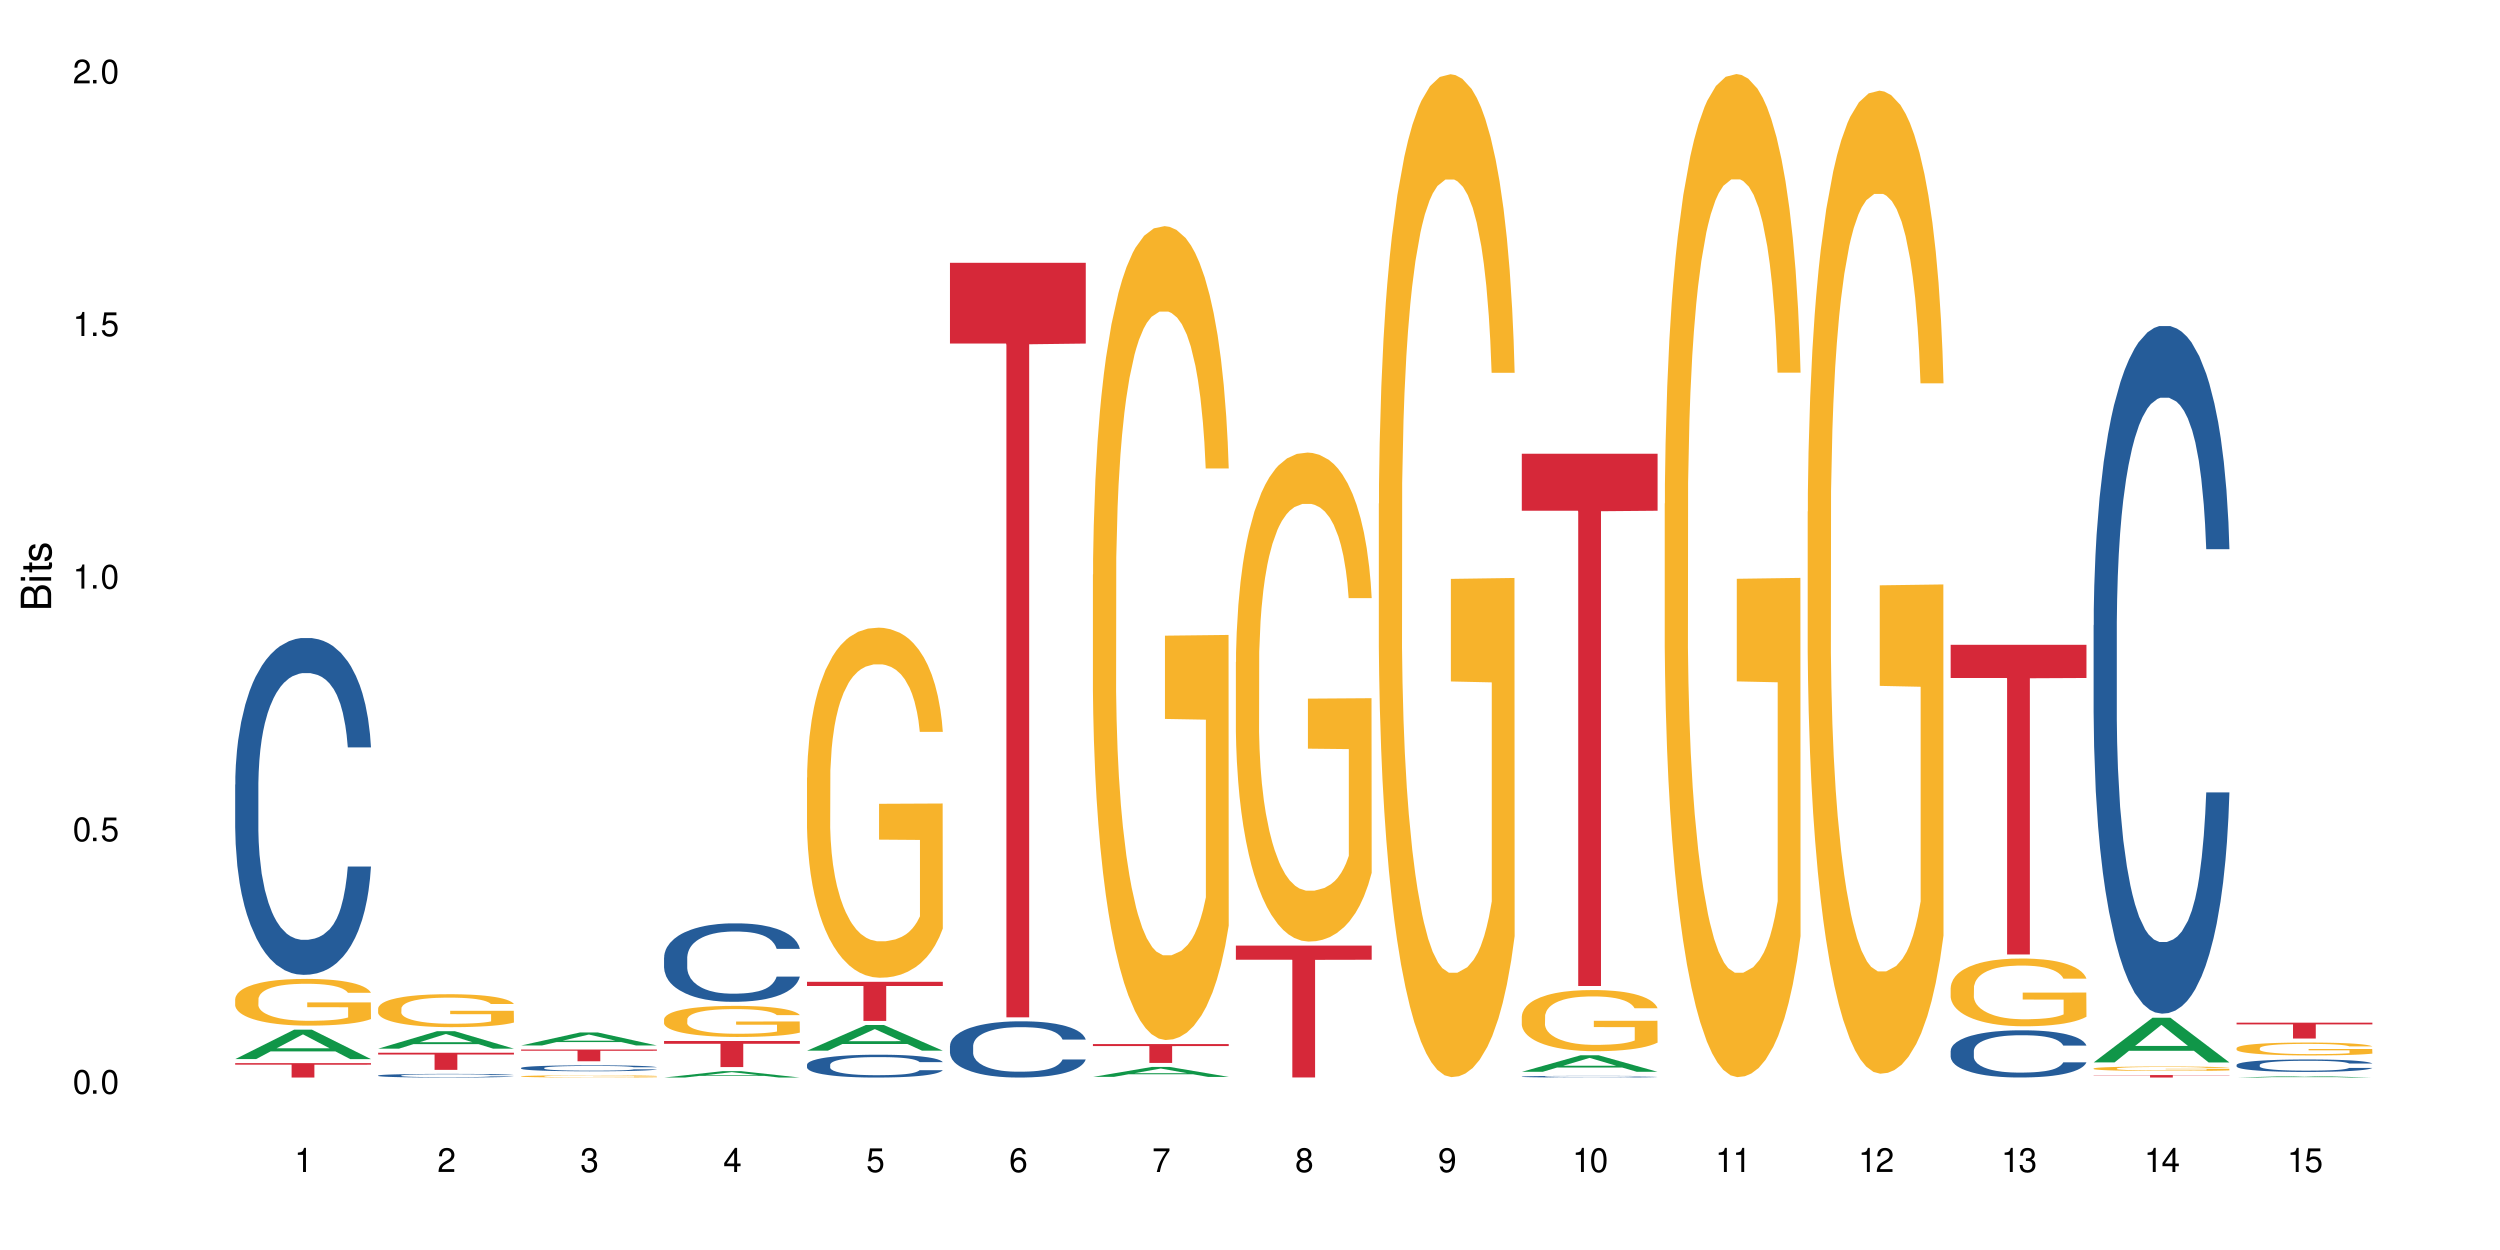 <?xml version="1.0" encoding="UTF-8"?>
<svg xmlns="http://www.w3.org/2000/svg" xmlns:xlink="http://www.w3.org/1999/xlink" width="720" height="360" viewBox="0 0 720 360">
<defs>
<g>
<g id="glyph-0-0">
</g>
<g id="glyph-0-1">
<path d="M 2.641 -6.938 C 2 -6.938 1.422 -6.656 1.078 -6.172 C 0.641 -5.562 0.406 -4.641 0.406 -3.359 C 0.406 -1.016 1.188 0.219 2.641 0.219 C 4.078 0.219 4.859 -1.016 4.859 -3.297 C 4.859 -4.641 4.656 -5.547 4.203 -6.172 C 3.844 -6.656 3.281 -6.938 2.641 -6.938 Z M 2.641 -6.188 C 3.547 -6.188 4 -5.25 4 -3.375 C 4 -1.406 3.562 -0.484 2.625 -0.484 C 1.734 -0.484 1.281 -1.438 1.281 -3.344 C 1.281 -5.25 1.734 -6.188 2.641 -6.188 Z M 2.641 -6.188 "/>
</g>
<g id="glyph-0-2">
<path d="M 1.828 -1 L 0.828 -1 L 0.828 0 L 1.828 0 Z M 1.828 -1 "/>
</g>
<g id="glyph-0-3">
<path d="M 4.562 -6.797 L 1.062 -6.797 L 0.547 -3.094 L 1.328 -3.094 C 1.719 -3.562 2.047 -3.734 2.578 -3.734 C 3.484 -3.734 4.062 -3.109 4.062 -2.094 C 4.062 -1.125 3.484 -0.531 2.578 -0.531 C 1.828 -0.531 1.375 -0.906 1.188 -1.672 L 0.328 -1.672 C 0.453 -1.109 0.547 -0.844 0.75 -0.594 C 1.125 -0.078 1.828 0.219 2.594 0.219 C 3.969 0.219 4.922 -0.781 4.922 -2.219 C 4.922 -3.562 4.031 -4.484 2.719 -4.484 C 2.25 -4.484 1.859 -4.359 1.469 -4.062 L 1.734 -5.969 L 4.562 -5.969 Z M 4.562 -6.797 "/>
</g>
<g id="glyph-0-4">
<path d="M 2.484 -4.938 L 2.484 0 L 3.328 0 L 3.328 -6.938 L 2.766 -6.938 C 2.469 -5.875 2.281 -5.734 0.984 -5.562 L 0.984 -4.938 Z M 2.484 -4.938 "/>
</g>
<g id="glyph-0-5">
<path d="M 4.859 -0.828 L 1.281 -0.828 C 1.359 -1.406 1.672 -1.781 2.5 -2.281 L 3.469 -2.828 C 4.406 -3.344 4.906 -4.062 4.906 -4.906 C 4.906 -5.484 4.672 -6.031 4.266 -6.406 C 3.859 -6.766 3.375 -6.938 2.719 -6.938 C 1.859 -6.938 1.219 -6.625 0.844 -6.031 C 0.609 -5.672 0.5 -5.234 0.484 -4.531 L 1.328 -4.531 C 1.359 -5.016 1.406 -5.281 1.531 -5.516 C 1.75 -5.938 2.188 -6.203 2.703 -6.203 C 3.469 -6.203 4.031 -5.641 4.031 -4.891 C 4.031 -4.344 3.719 -3.859 3.125 -3.516 L 2.234 -3 C 0.812 -2.172 0.406 -1.531 0.328 -0.016 L 4.859 -0.016 Z M 4.859 -0.828 "/>
</g>
<g id="glyph-0-6">
<path d="M 2.125 -3.188 L 2.578 -3.188 C 3.5 -3.188 3.984 -2.766 3.984 -1.922 C 3.984 -1.062 3.469 -0.531 2.594 -0.531 C 1.656 -0.531 1.203 -1 1.156 -2.016 L 0.312 -2.016 C 0.344 -1.453 0.438 -1.094 0.609 -0.781 C 0.953 -0.109 1.625 0.219 2.547 0.219 C 3.953 0.219 4.859 -0.625 4.859 -1.938 C 4.859 -2.828 4.516 -3.297 3.703 -3.594 C 4.344 -3.844 4.656 -4.328 4.656 -5.031 C 4.656 -6.219 3.875 -6.938 2.578 -6.938 C 1.203 -6.938 0.484 -6.172 0.453 -4.703 L 1.297 -4.703 C 1.312 -5.125 1.344 -5.359 1.453 -5.578 C 1.641 -5.969 2.062 -6.203 2.594 -6.203 C 3.344 -6.203 3.797 -5.75 3.797 -5 C 3.797 -4.516 3.609 -4.219 3.25 -4.047 C 3.016 -3.953 2.703 -3.922 2.125 -3.906 Z M 2.125 -3.188 "/>
</g>
<g id="glyph-0-7">
<path d="M 3.141 -1.672 L 3.141 0 L 3.984 0 L 3.984 -1.672 L 4.984 -1.672 L 4.984 -2.438 L 3.984 -2.438 L 3.984 -6.938 L 3.359 -6.938 L 0.266 -2.578 L 0.266 -1.672 Z M 3.141 -2.438 L 1 -2.438 L 3.141 -5.5 Z M 3.141 -2.438 "/>
</g>
<g id="glyph-0-8">
<path d="M 4.781 -5.125 C 4.609 -6.266 3.891 -6.938 2.844 -6.938 C 2.094 -6.938 1.422 -6.578 1.031 -5.953 C 0.594 -5.266 0.406 -4.422 0.406 -3.172 C 0.406 -2 0.578 -1.25 0.984 -0.641 C 1.359 -0.078 1.953 0.219 2.703 0.219 C 3.984 0.219 4.922 -0.75 4.922 -2.094 C 4.922 -3.375 4.062 -4.281 2.844 -4.281 C 2.172 -4.281 1.641 -4.031 1.281 -3.516 C 1.281 -5.234 1.828 -6.188 2.797 -6.188 C 3.391 -6.188 3.797 -5.797 3.938 -5.125 Z M 2.734 -3.531 C 3.547 -3.531 4.062 -2.953 4.062 -2.031 C 4.062 -1.156 3.484 -0.531 2.703 -0.531 C 1.922 -0.531 1.328 -1.188 1.328 -2.078 C 1.328 -2.938 1.906 -3.531 2.734 -3.531 Z M 2.734 -3.531 "/>
</g>
<g id="glyph-0-9">
<path d="M 4.984 -6.797 L 0.438 -6.797 L 0.438 -5.969 L 4.109 -5.969 C 2.5 -3.656 1.828 -2.234 1.328 0 L 2.219 0 C 2.594 -2.172 3.453 -4.047 4.984 -6.094 Z M 4.984 -6.797 "/>
</g>
<g id="glyph-0-10">
<path d="M 3.75 -3.656 C 4.469 -4.094 4.688 -4.438 4.688 -5.078 C 4.688 -6.172 3.844 -6.938 2.641 -6.938 C 1.438 -6.938 0.594 -6.172 0.594 -5.094 C 0.594 -4.438 0.812 -4.094 1.516 -3.656 C 0.734 -3.266 0.359 -2.703 0.359 -1.922 C 0.359 -0.656 1.281 0.219 2.641 0.219 C 3.984 0.219 4.922 -0.656 4.922 -1.922 C 4.922 -2.703 4.531 -3.266 3.75 -3.656 Z M 2.641 -6.188 C 3.359 -6.188 3.812 -5.75 3.812 -5.062 C 3.812 -4.406 3.344 -3.984 2.641 -3.984 C 1.922 -3.984 1.453 -4.406 1.453 -5.078 C 1.453 -5.75 1.922 -6.188 2.641 -6.188 Z M 2.641 -3.266 C 3.484 -3.266 4.062 -2.719 4.062 -1.906 C 4.062 -1.078 3.484 -0.531 2.625 -0.531 C 1.797 -0.531 1.219 -1.094 1.219 -1.906 C 1.219 -2.719 1.781 -3.266 2.641 -3.266 Z M 2.641 -3.266 "/>
</g>
<g id="glyph-0-11">
<path d="M 0.516 -1.578 C 0.672 -0.453 1.406 0.219 2.438 0.219 C 3.188 0.219 3.859 -0.141 4.266 -0.766 C 4.688 -1.453 4.891 -2.297 4.891 -3.547 C 4.891 -4.719 4.703 -5.453 4.312 -6.078 C 3.938 -6.641 3.344 -6.938 2.594 -6.938 C 1.297 -6.938 0.359 -5.969 0.359 -4.625 C 0.359 -3.344 1.234 -2.453 2.453 -2.453 C 3.094 -2.453 3.578 -2.672 4.016 -3.203 C 4 -1.484 3.469 -0.531 2.5 -0.531 C 1.906 -0.531 1.484 -0.906 1.359 -1.578 Z M 2.578 -6.203 C 3.375 -6.203 3.969 -5.531 3.969 -4.641 C 3.969 -3.797 3.391 -3.188 2.547 -3.188 C 1.734 -3.188 1.234 -3.766 1.234 -4.688 C 1.234 -5.562 1.797 -6.203 2.578 -6.203 Z M 2.578 -6.203 "/>
</g>
<g id="glyph-1-0">
</g>
<g id="glyph-1-1">
<path d="M 0 -0.953 L 0 -4.891 C 0 -5.719 -0.234 -6.344 -0.734 -6.797 C -1.188 -7.234 -1.812 -7.469 -2.5 -7.469 C -3.547 -7.469 -4.188 -7 -4.625 -5.875 C -4.984 -6.688 -5.625 -7.094 -6.531 -7.094 C -7.172 -7.094 -7.734 -6.859 -8.141 -6.391 C -8.562 -5.922 -8.75 -5.344 -8.75 -4.5 L -8.75 -0.953 Z M -4.984 -2.062 L -7.766 -2.062 L -7.766 -4.219 C -7.766 -4.844 -7.688 -5.203 -7.453 -5.5 C -7.219 -5.812 -6.859 -5.969 -6.375 -5.969 C -5.891 -5.969 -5.531 -5.812 -5.297 -5.5 C -5.062 -5.203 -4.984 -4.844 -4.984 -4.219 Z M -0.984 -2.062 L -4 -2.062 L -4 -4.781 C -4 -5.766 -3.438 -6.359 -2.484 -6.359 C -1.547 -6.359 -0.984 -5.766 -0.984 -4.781 Z M -0.984 -2.062 "/>
</g>
<g id="glyph-1-2">
<path d="M -6.281 -1.797 L -6.281 -0.797 L 0 -0.797 L 0 -1.797 Z M -8.75 -1.797 L -8.75 -0.797 L -7.484 -0.797 L -7.484 -1.797 Z M -8.75 -1.797 "/>
</g>
<g id="glyph-1-3">
<path d="M -6.281 -3.047 L -6.281 -2.016 L -8.016 -2.016 L -8.016 -1.016 L -6.281 -1.016 L -6.281 -0.172 L -5.469 -0.172 L -5.469 -1.016 L -0.719 -1.016 C -0.078 -1.016 0.281 -1.453 0.281 -2.234 C 0.281 -2.5 0.25 -2.719 0.188 -3.047 L -0.641 -3.047 C -0.609 -2.906 -0.594 -2.766 -0.594 -2.562 C -0.594 -2.141 -0.719 -2.016 -1.156 -2.016 L -5.469 -2.016 L -5.469 -3.047 Z M -6.281 -3.047 "/>
</g>
<g id="glyph-1-4">
<path d="M -4.531 -5.25 C -5.766 -5.25 -6.469 -4.422 -6.469 -2.969 C -6.469 -1.516 -5.719 -0.562 -4.547 -0.562 C -3.562 -0.562 -3.094 -1.062 -2.734 -2.562 L -2.516 -3.484 C -2.344 -4.188 -2.094 -4.469 -1.641 -4.469 C -1.047 -4.469 -0.641 -3.875 -0.641 -3 C -0.641 -2.453 -0.797 -2 -1.062 -1.75 C -1.25 -1.594 -1.422 -1.531 -1.875 -1.469 L -1.875 -0.406 C -0.422 -0.453 0.281 -1.266 0.281 -2.922 C 0.281 -4.5 -0.5 -5.516 -1.719 -5.516 C -2.656 -5.516 -3.172 -4.984 -3.469 -3.734 L -3.703 -2.766 C -3.891 -1.953 -4.156 -1.609 -4.594 -1.609 C -5.188 -1.609 -5.547 -2.125 -5.547 -2.938 C -5.547 -3.75 -5.203 -4.172 -4.531 -4.203 Z M -4.531 -5.25 "/>
</g>
</g>
</defs>
<rect x="-72" y="-36" width="864" height="432" fill="rgb(100%, 100%, 100%)" fill-opacity="1"/>
<path fill-rule="nonzero" fill="rgb(6.275%, 58.824%, 28.235%)" fill-opacity="1" d="M 67.73 305.02 L 67.773 305.012 L 84.695 296.547 L 89.836 296.547 L 106.844 305.027 L 100.867 305.027 L 96.605 302.812 L 77.926 302.812 L 73.75 305.02 L 67.73 305.02 L 79.723 301.898 L 94.895 301.891 L 87.328 297.93 L 87.246 297.922 L 87.16 297.945 L 79.684 301.891 L 79.723 301.898 Z M 67.73 305.02 "/>
<path fill-rule="nonzero" fill="rgb(14.51%, 36.078%, 60%)" fill-opacity="1" d="M 67.73 225.969 L 67.777 225.879 L 67.777 223.754 L 67.922 220.383 L 68.254 216.129 L 68.59 213.203 L 69.449 207.969 L 70.641 202.918 L 71.879 199.016 L 72.785 196.711 L 73.598 194.938 L 75.457 191.656 L 76.652 189.973 L 77.938 188.465 L 79.512 186.957 L 80.656 186.07 L 83.234 184.652 L 85.141 184.031 L 86.621 183.766 L 89.816 183.766 L 91.723 184.121 L 93.105 184.562 L 94.633 185.273 L 95.922 186.07 L 98.164 188.02 L 100.168 190.504 L 101.074 191.922 L 102.504 194.672 L 103.602 197.332 L 104.363 199.637 L 105.223 202.918 L 105.984 206.906 L 106.559 211.43 L 106.844 215.242 L 100.168 215.242 L 99.832 211.695 L 99.449 208.945 L 98.734 205.309 L 98.02 202.738 L 97.02 200.168 L 96.113 198.484 L 94.871 196.801 L 93.773 195.734 L 92.629 194.938 L 91.531 194.406 L 89.434 193.871 L 87 193.871 L 86.094 194.051 L 84.234 194.758 L 83.234 195.379 L 81.801 196.621 L 80.801 197.773 L 79.609 199.547 L 78.797 201.055 L 77.797 203.359 L 77.078 205.398 L 76.27 208.324 L 75.793 210.543 L 75.363 213.023 L 74.98 215.949 L 74.695 219.055 L 74.504 222.332 L 74.41 225.527 L 74.41 239.27 L 74.504 242.461 L 74.742 246.184 L 75.363 251.594 L 76.27 256.293 L 77.32 260.016 L 78.32 262.676 L 78.891 263.918 L 79.656 265.336 L 80.848 267.109 L 82.566 268.883 L 83.566 269.59 L 85.094 270.301 L 86.668 270.656 L 88.766 270.656 L 90.625 270.301 L 91.867 269.855 L 93.156 269.148 L 94.918 267.641 L 96.016 266.223 L 96.969 264.535 L 97.688 262.852 L 98.164 261.434 L 98.879 258.684 L 99.449 255.672 L 99.879 252.566 L 100.168 249.555 L 106.844 249.555 L 106.559 253.098 L 106.129 256.559 L 105.699 259.129 L 105.031 262.23 L 104.27 264.98 L 103.172 268.082 L 102.266 270.121 L 101.074 272.34 L 99.977 274.023 L 98.781 275.531 L 97.02 277.305 L 95.875 278.191 L 94.633 278.988 L 93.156 279.699 L 91.293 280.32 L 89.289 280.672 L 87.43 280.762 L 85.426 280.586 L 83.949 280.23 L 81.992 279.434 L 79.559 277.836 L 77.797 276.152 L 76.414 274.469 L 75.219 272.695 L 73.883 270.301 L 72.168 266.398 L 71.117 263.383 L 70.402 260.902 L 69.59 257.445 L 69.02 254.34 L 68.352 249.375 L 67.875 243.082 L 67.73 238.203 Z M 67.73 225.969 "/>
<path fill-rule="nonzero" fill="rgb(96.863%, 70.196%, 16.863%)" fill-opacity="1" d="M 67.73 287.688 L 67.777 287.676 L 67.777 287.43 L 67.969 286.879 L 68.445 286.113 L 69.066 285.488 L 69.734 284.996 L 70.164 284.738 L 70.879 284.371 L 71.5 284.098 L 73.074 283.547 L 75.078 283.027 L 76.172 282.809 L 77.414 282.598 L 79.18 282.367 L 79.988 282.277 L 82.469 282.082 L 85.285 281.961 L 88.383 281.922 L 89.816 281.934 L 91.77 281.984 L 94.441 282.121 L 95.969 282.242 L 97.16 282.367 L 98.402 282.523 L 99.926 282.77 L 101.359 283.066 L 102.504 283.359 L 103.648 283.73 L 104.602 284.125 L 105.414 284.555 L 106.129 285.07 L 106.559 285.5 L 106.844 285.93 L 100.215 285.93 L 99.832 285.5 L 99.402 285.168 L 98.688 284.762 L 97.973 284.469 L 97.258 284.234 L 95.922 283.914 L 94.777 283.719 L 93.344 283.547 L 91.961 283.434 L 90.387 283.359 L 89.434 283.336 L 86.906 283.336 L 84.617 283.422 L 83.281 283.52 L 82.328 283.621 L 80.992 283.805 L 80.18 283.953 L 79.703 284.051 L 78.273 284.43 L 77.32 284.773 L 76.793 285.008 L 76.125 285.379 L 75.648 285.711 L 75.125 286.199 L 74.84 286.57 L 74.457 287.406 L 74.41 289.617 L 74.551 290.086 L 74.84 290.59 L 75.219 291.031 L 75.793 291.5 L 76.363 291.855 L 77.367 292.336 L 78.227 292.656 L 78.891 292.863 L 80.18 293.195 L 80.703 293.309 L 81.945 293.527 L 83.234 293.699 L 84.809 293.848 L 86 293.922 L 87.906 293.984 L 90.34 293.984 L 93.203 293.91 L 95.016 293.812 L 96.254 293.711 L 97.066 293.625 L 98.066 293.492 L 98.781 293.367 L 99.449 293.234 L 100.262 293.023 L 100.262 290.086 L 88.48 290.074 L 88.48 288.695 L 106.797 288.684 L 106.844 293.492 L 105.844 293.824 L 104.602 294.145 L 103.41 294.391 L 102.168 294.598 L 100.406 294.832 L 98.973 294.98 L 96.781 295.152 L 94.777 295.262 L 92.676 295.336 L 90.816 295.371 L 88.621 295.383 L 86.668 295.359 L 84.57 295.285 L 82.898 295.188 L 81.371 295.066 L 79.848 294.906 L 77.938 294.648 L 76.699 294.438 L 75.41 294.18 L 74.121 293.871 L 72.977 293.539 L 72.215 293.281 L 71.453 292.988 L 70.641 292.617 L 69.879 292.199 L 69.305 291.82 L 68.781 291.391 L 68.398 290.984 L 68.016 290.43 L 67.828 289.988 L 67.73 289.605 Z M 67.73 287.688 "/>
<path fill-rule="nonzero" fill="rgb(83.922%, 15.686%, 22.353%)" fill-opacity="1" d="M 67.73 306.188 L 106.844 306.188 L 106.844 306.633 L 90.543 306.637 L 90.543 310.336 L 83.984 310.336 L 83.984 306.641 L 83.891 306.633 L 67.73 306.633 Z M 67.73 306.188 "/>
<path fill-rule="nonzero" fill="rgb(6.275%, 58.824%, 28.235%)" fill-opacity="1" d="M 108.902 302.012 L 108.945 302.008 L 125.867 296.988 L 131.008 296.988 L 148.016 302.02 L 142.039 302.02 L 137.777 300.703 L 119.098 300.703 L 114.922 302.012 L 108.902 302.012 L 120.895 300.16 L 136.062 300.156 L 128.5 297.809 L 128.418 297.805 L 128.332 297.816 L 120.855 300.156 L 120.895 300.16 Z M 108.902 302.012 "/>
<path fill-rule="nonzero" fill="rgb(14.51%, 36.078%, 60%)" fill-opacity="1" d="M 108.902 309.738 L 108.949 309.738 L 108.949 309.715 L 109.094 309.68 L 109.426 309.633 L 109.762 309.602 L 110.621 309.543 L 111.812 309.488 L 113.051 309.445 L 113.957 309.422 L 114.77 309.402 L 116.629 309.367 L 117.82 309.348 L 119.109 309.332 L 120.684 309.316 L 121.828 309.305 L 124.406 309.289 L 126.312 309.281 L 130.988 309.281 L 132.895 309.285 L 134.277 309.289 L 135.805 309.297 L 137.094 309.305 L 139.336 309.328 L 141.336 309.352 L 142.242 309.367 L 143.676 309.398 L 144.773 309.43 L 145.535 309.453 L 146.395 309.488 L 147.156 309.531 L 147.73 309.582 L 148.016 309.621 L 141.336 309.621 L 141.004 309.586 L 140.621 309.555 L 139.906 309.516 L 139.191 309.488 L 138.191 309.457 L 137.285 309.441 L 136.043 309.422 L 134.945 309.41 L 133.801 309.402 L 132.703 309.395 L 130.605 309.391 L 127.266 309.391 L 125.406 309.398 L 124.406 309.406 L 122.973 309.422 L 121.973 309.434 L 120.781 309.453 L 119.969 309.469 L 118.969 309.492 L 118.25 309.516 L 117.441 309.547 L 116.965 309.57 L 116.535 309.598 L 116.152 309.629 L 115.867 309.664 L 115.676 309.699 L 115.582 309.734 L 115.582 309.883 L 115.676 309.918 L 115.914 309.961 L 116.535 310.02 L 117.441 310.07 L 118.488 310.109 L 119.492 310.141 L 120.062 310.152 L 120.828 310.168 L 122.02 310.188 L 123.738 310.207 L 124.738 310.215 L 126.266 310.223 L 127.84 310.227 L 129.938 310.227 L 131.797 310.223 L 133.039 310.219 L 134.324 310.211 L 136.09 310.191 L 137.188 310.176 L 138.141 310.16 L 138.859 310.141 L 139.336 310.125 L 140.051 310.094 L 140.621 310.062 L 141.051 310.027 L 141.336 309.996 L 148.016 309.996 L 147.73 310.035 L 147.301 310.07 L 146.871 310.102 L 146.203 310.133 L 145.441 310.164 L 144.344 310.199 L 143.438 310.219 L 142.242 310.242 L 141.148 310.262 L 139.953 310.277 L 138.191 310.297 L 137.043 310.309 L 135.805 310.316 L 134.324 310.324 L 132.465 310.332 L 130.461 310.336 L 128.602 310.336 L 126.598 310.332 L 125.121 310.328 L 123.164 310.32 L 120.73 310.305 L 118.969 310.285 L 117.582 310.266 L 116.391 310.246 L 115.055 310.223 L 113.34 310.18 L 112.289 310.148 L 111.574 310.121 L 110.762 310.082 L 110.191 310.047 L 109.523 309.992 L 109.047 309.926 L 108.902 309.871 Z M 108.902 309.738 "/>
<path fill-rule="nonzero" fill="rgb(96.863%, 70.196%, 16.863%)" fill-opacity="1" d="M 108.902 290.398 L 108.949 290.391 L 108.949 290.215 L 109.141 289.824 L 109.617 289.289 L 110.238 288.844 L 110.906 288.5 L 111.336 288.316 L 112.051 288.055 L 112.672 287.863 L 114.246 287.477 L 116.25 287.109 L 117.344 286.953 L 118.586 286.809 L 120.352 286.641 L 121.16 286.582 L 123.641 286.441 L 126.457 286.355 L 129.555 286.332 L 130.988 286.34 L 132.941 286.375 L 135.613 286.469 L 137.141 286.555 L 138.332 286.641 L 139.574 286.754 L 141.098 286.93 L 142.531 287.137 L 143.676 287.344 L 144.82 287.605 L 145.773 287.883 L 146.586 288.188 L 147.301 288.551 L 147.73 288.855 L 148.016 289.156 L 141.387 289.156 L 141.004 288.855 L 140.574 288.621 L 139.859 288.332 L 139.145 288.125 L 138.43 287.961 L 137.094 287.734 L 135.949 287.598 L 134.516 287.477 L 133.133 287.398 L 131.559 287.344 L 130.605 287.328 L 128.078 287.328 L 125.789 287.387 L 124.453 287.457 L 123.5 287.527 L 122.164 287.656 L 121.352 287.762 L 120.875 287.832 L 119.445 288.098 L 118.488 288.344 L 117.965 288.508 L 117.297 288.766 L 116.82 289 L 116.297 289.348 L 116.008 289.609 L 115.629 290.199 L 115.582 291.758 L 115.723 292.09 L 116.008 292.445 L 116.391 292.758 L 116.965 293.086 L 117.535 293.336 L 118.539 293.676 L 119.395 293.902 L 120.062 294.047 L 121.352 294.281 L 121.875 294.359 L 123.117 294.516 L 124.406 294.637 L 125.98 294.742 L 127.172 294.793 L 129.078 294.836 L 131.512 294.836 L 134.375 294.785 L 136.188 294.715 L 137.426 294.648 L 138.238 294.586 L 139.238 294.492 L 139.953 294.402 L 140.621 294.309 L 141.434 294.16 L 141.434 292.09 L 129.652 292.078 L 129.652 291.109 L 147.969 291.102 L 148.016 294.492 L 147.016 294.727 L 145.773 294.949 L 144.582 295.125 L 143.34 295.27 L 141.578 295.438 L 140.145 295.539 L 137.949 295.66 L 135.949 295.738 L 133.848 295.793 L 131.988 295.816 L 129.793 295.828 L 127.84 295.809 L 125.742 295.758 L 124.07 295.688 L 122.543 295.602 L 121.02 295.488 L 119.109 295.305 L 117.871 295.16 L 116.582 294.977 L 115.293 294.758 L 114.148 294.523 L 113.387 294.344 L 112.625 294.137 L 111.812 293.875 L 111.051 293.582 L 110.477 293.312 L 109.953 293.008 L 109.57 292.723 L 109.188 292.332 L 108.996 292.02 L 108.902 291.75 Z M 108.902 290.398 "/>
<path fill-rule="nonzero" fill="rgb(83.922%, 15.686%, 22.353%)" fill-opacity="1" d="M 108.902 303.18 L 148.016 303.18 L 148.016 303.707 L 131.715 303.711 L 131.715 308.121 L 125.156 308.121 L 125.156 303.715 L 125.062 303.707 L 108.902 303.707 Z M 108.902 303.18 "/>
<path fill-rule="nonzero" fill="rgb(6.275%, 58.824%, 28.235%)" fill-opacity="1" d="M 150.074 301.094 L 150.117 301.09 L 167.039 297.352 L 172.18 297.352 L 189.188 301.098 L 183.211 301.098 L 178.949 300.121 L 160.27 300.121 L 156.09 301.094 L 150.074 301.094 L 162.066 299.715 L 177.234 299.711 L 169.672 297.965 L 169.59 297.961 L 169.504 297.969 L 162.027 299.711 L 162.066 299.715 Z M 150.074 301.094 "/>
<path fill-rule="nonzero" fill="rgb(14.51%, 36.078%, 60%)" fill-opacity="1" d="M 150.074 307.559 L 150.121 307.559 L 150.121 307.52 L 150.266 307.461 L 150.598 307.383 L 150.934 307.332 L 151.793 307.238 L 152.984 307.148 L 154.223 307.078 L 155.129 307.039 L 155.941 307.008 L 157.801 306.949 L 158.992 306.918 L 160.281 306.891 L 161.855 306.867 L 163 306.852 L 165.578 306.824 L 167.484 306.812 L 168.965 306.809 L 172.16 306.809 L 174.066 306.816 L 175.449 306.824 L 176.977 306.836 L 178.266 306.852 L 180.508 306.883 L 182.508 306.93 L 183.414 306.953 L 184.848 307.004 L 185.945 307.051 L 186.707 307.09 L 187.566 307.148 L 188.328 307.219 L 188.902 307.301 L 189.188 307.367 L 182.508 307.367 L 182.176 307.305 L 181.793 307.258 L 181.078 307.191 L 180.363 307.145 L 179.359 307.102 L 178.453 307.07 L 177.215 307.039 L 176.117 307.023 L 174.973 307.008 L 173.875 307 L 171.777 306.988 L 169.344 306.988 L 168.438 306.992 L 166.578 307.004 L 165.578 307.016 L 164.145 307.039 L 163.145 307.059 L 161.953 307.09 L 161.141 307.117 L 160.137 307.156 L 159.422 307.195 L 158.613 307.246 L 158.137 307.285 L 157.707 307.328 L 157.324 307.383 L 157.039 307.438 L 156.848 307.496 L 156.754 307.551 L 156.754 307.797 L 156.848 307.852 L 157.086 307.918 L 157.707 308.016 L 158.613 308.098 L 159.66 308.164 L 160.664 308.211 L 161.234 308.234 L 162 308.258 L 163.191 308.289 L 164.91 308.32 L 165.91 308.336 L 167.438 308.348 L 169.012 308.355 L 171.109 308.355 L 172.969 308.348 L 174.211 308.34 L 175.496 308.328 L 177.262 308.301 L 178.359 308.273 L 179.312 308.246 L 180.027 308.215 L 180.508 308.191 L 181.223 308.141 L 181.793 308.086 L 182.223 308.031 L 182.508 307.977 L 189.188 307.977 L 188.902 308.043 L 188.473 308.102 L 188.043 308.148 L 187.375 308.203 L 186.613 308.254 L 185.516 308.309 L 184.609 308.344 L 183.414 308.383 L 182.32 308.414 L 181.125 308.441 L 179.359 308.473 L 178.215 308.488 L 176.977 308.5 L 175.496 308.516 L 173.637 308.523 L 171.633 308.531 L 169.773 308.535 L 167.77 308.531 L 166.293 308.523 L 164.336 308.508 L 161.902 308.48 L 160.137 308.453 L 158.754 308.422 L 157.562 308.391 L 156.227 308.348 L 154.512 308.277 L 153.461 308.223 L 152.746 308.18 L 151.934 308.117 L 151.363 308.062 L 150.695 307.977 L 150.219 307.863 L 150.074 307.777 Z M 150.074 307.559 "/>
<path fill-rule="nonzero" fill="rgb(96.863%, 70.196%, 16.863%)" fill-opacity="1" d="M 150.074 309.969 L 150.121 309.969 L 150.121 309.957 L 150.312 309.93 L 150.789 309.895 L 151.41 309.863 L 152.078 309.84 L 152.508 309.828 L 153.223 309.812 L 153.844 309.797 L 155.418 309.77 L 157.418 309.746 L 158.516 309.734 L 159.758 309.727 L 161.523 309.715 L 162.332 309.711 L 164.812 309.703 L 167.629 309.695 L 174.113 309.695 L 176.785 309.703 L 178.312 309.711 L 179.504 309.715 L 180.746 309.723 L 182.27 309.734 L 183.703 309.75 L 184.848 309.762 L 185.992 309.781 L 186.945 309.801 L 187.758 309.82 L 188.473 309.844 L 188.902 309.863 L 189.188 309.887 L 182.559 309.887 L 182.176 309.863 L 181.746 309.848 L 181.031 309.828 L 179.602 309.805 L 178.266 309.789 L 177.121 309.781 L 175.688 309.77 L 174.305 309.766 L 172.73 309.762 L 169.25 309.762 L 166.961 309.766 L 165.625 309.77 L 164.672 309.773 L 163.336 309.785 L 162.523 309.789 L 162.047 309.797 L 160.617 309.812 L 159.66 309.828 L 159.137 309.84 L 158.469 309.859 L 157.992 309.875 L 157.469 309.898 L 157.18 309.914 L 156.801 309.957 L 156.754 310.062 L 156.895 310.082 L 157.18 310.105 L 157.562 310.129 L 158.137 310.152 L 158.707 310.168 L 159.711 310.191 L 160.566 310.207 L 161.234 310.215 L 162.523 310.23 L 163.047 310.238 L 164.289 310.246 L 165.578 310.254 L 167.148 310.262 L 168.344 310.266 L 170.25 310.27 L 172.684 310.27 L 175.547 310.266 L 177.359 310.262 L 178.598 310.258 L 179.41 310.25 L 180.41 310.246 L 181.125 310.238 L 181.793 310.234 L 182.605 310.223 L 182.605 310.082 L 170.824 310.082 L 170.824 310.016 L 189.141 310.016 L 189.188 310.246 L 188.188 310.262 L 186.945 310.277 L 185.754 310.289 L 184.512 310.297 L 182.746 310.309 L 181.316 310.316 L 179.121 310.324 L 177.121 310.328 L 175.02 310.332 L 173.16 310.336 L 169.012 310.336 L 166.91 310.332 L 165.242 310.328 L 163.715 310.32 L 162.191 310.312 L 160.281 310.301 L 159.043 310.289 L 157.754 310.277 L 156.465 310.262 L 155.32 310.246 L 154.559 310.234 L 153.793 310.223 L 152.984 310.203 L 152.219 310.184 L 151.648 310.164 L 151.125 310.145 L 150.742 310.125 L 150.359 310.098 L 150.168 310.078 L 150.074 310.059 Z M 150.074 309.969 "/>
<path fill-rule="nonzero" fill="rgb(83.922%, 15.686%, 22.353%)" fill-opacity="1" d="M 150.074 302.258 L 189.188 302.258 L 189.188 302.621 L 172.887 302.625 L 172.887 305.648 L 166.328 305.648 L 166.328 302.629 L 166.234 302.621 L 150.074 302.621 Z M 150.074 302.258 "/>
<path fill-rule="nonzero" fill="rgb(6.275%, 58.824%, 28.235%)" fill-opacity="1" d="M 191.246 310.332 L 191.289 310.332 L 208.211 308.48 L 213.352 308.48 L 230.359 310.336 L 224.383 310.336 L 220.121 309.852 L 201.441 309.852 L 197.262 310.332 L 191.246 310.332 L 203.238 309.652 L 218.406 309.648 L 210.844 308.785 L 210.762 308.781 L 210.676 308.785 L 203.195 309.648 L 203.238 309.652 Z M 191.246 310.332 "/>
<path fill-rule="nonzero" fill="rgb(14.51%, 36.078%, 60%)" fill-opacity="1" d="M 191.246 275.762 L 191.293 275.742 L 191.293 275.246 L 191.438 274.461 L 191.77 273.469 L 192.105 272.789 L 192.965 271.57 L 194.156 270.395 L 195.395 269.484 L 196.301 268.945 L 197.113 268.535 L 198.973 267.77 L 200.164 267.379 L 201.453 267.027 L 203.027 266.676 L 204.172 266.469 L 206.746 266.137 L 208.656 265.992 L 210.133 265.93 L 213.332 265.93 L 215.238 266.016 L 216.621 266.117 L 218.148 266.281 L 219.438 266.469 L 221.676 266.922 L 223.68 267.5 L 224.586 267.832 L 226.02 268.473 L 227.117 269.09 L 227.879 269.629 L 228.738 270.395 L 229.5 271.324 L 230.074 272.375 L 230.359 273.266 L 223.68 273.266 L 223.348 272.438 L 222.965 271.797 L 222.25 270.949 L 221.535 270.352 L 220.531 269.754 L 219.625 269.359 L 218.387 268.969 L 217.289 268.719 L 216.145 268.535 L 215.047 268.41 L 212.949 268.285 L 210.516 268.285 L 209.609 268.328 L 207.75 268.492 L 206.746 268.637 L 205.316 268.926 L 204.316 269.195 L 203.121 269.609 L 202.312 269.961 L 201.309 270.496 L 200.594 270.973 L 199.785 271.652 L 199.309 272.168 L 198.879 272.746 L 198.496 273.43 L 198.211 274.152 L 198.02 274.918 L 197.922 275.66 L 197.922 278.863 L 198.02 279.605 L 198.258 280.473 L 198.879 281.734 L 199.785 282.828 L 200.832 283.695 L 201.836 284.312 L 202.406 284.605 L 203.172 284.934 L 204.363 285.348 L 206.082 285.762 L 207.082 285.926 L 208.609 286.09 L 210.184 286.172 L 212.281 286.172 L 214.141 286.09 L 215.383 285.988 L 216.668 285.82 L 218.434 285.473 L 219.531 285.141 L 220.484 284.75 L 221.199 284.355 L 221.676 284.023 L 222.395 283.387 L 222.965 282.684 L 223.395 281.961 L 223.68 281.258 L 230.359 281.258 L 230.074 282.082 L 229.645 282.891 L 229.215 283.488 L 228.547 284.211 L 227.781 284.852 L 226.688 285.574 L 225.781 286.051 L 224.586 286.566 L 223.488 286.957 L 222.297 287.309 L 220.531 287.723 L 219.387 287.93 L 218.148 288.113 L 216.668 288.281 L 214.809 288.426 L 212.805 288.508 L 210.945 288.527 L 208.941 288.488 L 207.465 288.402 L 205.508 288.219 L 203.074 287.848 L 201.309 287.453 L 199.926 287.062 L 198.734 286.648 L 197.398 286.09 L 195.684 285.184 L 194.633 284.48 L 193.918 283.902 L 193.105 283.098 L 192.535 282.371 L 191.867 281.215 L 191.391 279.75 L 191.246 278.613 Z M 191.246 275.762 "/>
<path fill-rule="nonzero" fill="rgb(96.863%, 70.196%, 16.863%)" fill-opacity="1" d="M 191.246 293.527 L 191.293 293.52 L 191.293 293.355 L 191.484 292.984 L 191.961 292.48 L 192.582 292.062 L 193.25 291.734 L 193.68 291.562 L 194.395 291.316 L 195.016 291.137 L 196.59 290.77 L 198.59 290.426 L 199.688 290.277 L 200.93 290.141 L 202.695 289.984 L 203.504 289.926 L 205.984 289.797 L 208.801 289.715 L 211.898 289.688 L 213.332 289.695 L 215.285 289.73 L 217.957 289.82 L 219.484 289.902 L 220.676 289.984 L 221.918 290.09 L 223.441 290.254 L 224.875 290.449 L 226.02 290.645 L 227.164 290.891 L 228.117 291.152 L 228.93 291.441 L 229.645 291.785 L 230.074 292.07 L 230.359 292.355 L 223.73 292.355 L 223.348 292.07 L 222.918 291.848 L 222.203 291.578 L 221.488 291.383 L 220.77 291.227 L 219.438 291.016 L 218.293 290.883 L 216.859 290.77 L 215.477 290.695 L 213.902 290.645 L 212.949 290.629 L 210.422 290.629 L 208.133 290.688 L 206.797 290.754 L 205.84 290.816 L 204.508 290.941 L 203.695 291.039 L 203.219 291.105 L 201.789 291.359 L 200.832 291.586 L 200.309 291.742 L 199.641 291.988 L 199.164 292.207 L 198.641 292.535 L 198.352 292.781 L 197.973 293.34 L 197.922 294.812 L 198.066 295.121 L 198.352 295.457 L 198.734 295.75 L 199.309 296.062 L 199.879 296.301 L 200.883 296.621 L 201.738 296.832 L 202.406 296.973 L 203.695 297.191 L 204.219 297.266 L 205.461 297.414 L 206.746 297.527 L 208.32 297.625 L 209.516 297.676 L 211.422 297.715 L 213.855 297.715 L 216.719 297.668 L 218.531 297.602 L 219.77 297.535 L 220.582 297.477 L 221.582 297.387 L 222.297 297.305 L 222.965 297.215 L 223.777 297.078 L 223.777 295.121 L 211.996 295.113 L 211.996 294.195 L 230.312 294.188 L 230.359 297.387 L 229.355 297.609 L 228.117 297.82 L 226.926 297.984 L 225.684 298.125 L 223.918 298.281 L 222.488 298.379 L 220.293 298.492 L 218.293 298.566 L 216.191 298.617 L 214.332 298.641 L 212.137 298.648 L 210.184 298.633 L 208.082 298.582 L 206.414 298.516 L 204.887 298.438 L 203.359 298.328 L 201.453 298.156 L 200.215 298.02 L 198.926 297.848 L 197.637 297.641 L 196.492 297.422 L 195.73 297.25 L 194.965 297.055 L 194.156 296.809 L 193.391 296.527 L 192.82 296.277 L 192.297 295.988 L 191.914 295.719 L 191.531 295.352 L 191.34 295.055 L 191.246 294.801 Z M 191.246 293.527 "/>
<path fill-rule="nonzero" fill="rgb(83.922%, 15.686%, 22.353%)" fill-opacity="1" d="M 191.246 299.809 L 230.359 299.809 L 230.359 300.613 L 214.059 300.621 L 214.059 307.32 L 207.5 307.32 L 207.5 300.629 L 207.402 300.613 L 191.246 300.613 Z M 191.246 299.809 "/>
<path fill-rule="nonzero" fill="rgb(6.275%, 58.824%, 28.235%)" fill-opacity="1" d="M 232.418 302.59 L 232.461 302.586 L 249.383 295.191 L 254.523 295.191 L 271.531 302.598 L 265.555 302.598 L 261.293 300.664 L 242.613 300.664 L 238.434 302.59 L 232.418 302.59 L 244.41 299.863 L 259.578 299.855 L 252.016 296.402 L 251.934 296.395 L 251.848 296.414 L 244.367 299.855 L 244.41 299.863 Z M 232.418 302.59 "/>
<path fill-rule="nonzero" fill="rgb(14.51%, 36.078%, 60%)" fill-opacity="1" d="M 232.418 306.621 L 232.465 306.613 L 232.465 306.469 L 232.609 306.242 L 232.941 305.953 L 233.277 305.754 L 234.133 305.398 L 235.328 305.059 L 236.566 304.793 L 237.473 304.637 L 238.285 304.516 L 240.145 304.293 L 241.336 304.18 L 242.625 304.078 L 244.199 303.977 L 245.344 303.914 L 247.918 303.82 L 249.828 303.777 L 251.305 303.758 L 254.504 303.758 L 256.41 303.781 L 257.793 303.812 L 259.32 303.859 L 260.609 303.914 L 262.848 304.047 L 264.852 304.215 L 265.758 304.312 L 267.191 304.5 L 268.285 304.68 L 269.051 304.836 L 269.91 305.059 L 270.672 305.328 L 271.246 305.633 L 271.531 305.895 L 264.852 305.895 L 264.52 305.652 L 264.137 305.465 L 263.422 305.219 L 262.707 305.047 L 261.703 304.871 L 260.797 304.758 L 259.559 304.641 L 258.461 304.57 L 257.316 304.516 L 256.219 304.48 L 254.121 304.445 L 251.688 304.445 L 250.781 304.457 L 248.922 304.504 L 247.918 304.547 L 246.488 304.629 L 245.488 304.707 L 244.293 304.828 L 243.484 304.93 L 242.48 305.086 L 241.766 305.227 L 240.957 305.426 L 240.48 305.574 L 240.051 305.742 L 239.668 305.941 L 239.383 306.152 L 239.191 306.375 L 239.094 306.59 L 239.094 307.523 L 239.191 307.738 L 239.43 307.992 L 240.051 308.359 L 240.957 308.676 L 242.004 308.93 L 243.008 309.109 L 243.578 309.195 L 244.344 309.289 L 245.535 309.41 L 247.25 309.531 L 248.254 309.578 L 249.781 309.625 L 251.355 309.648 L 253.453 309.648 L 255.312 309.625 L 256.555 309.598 L 257.84 309.547 L 259.605 309.445 L 260.703 309.352 L 261.656 309.234 L 262.371 309.121 L 262.848 309.023 L 263.566 308.84 L 264.137 308.633 L 264.566 308.426 L 264.852 308.219 L 271.531 308.219 L 271.246 308.461 L 270.816 308.695 L 270.387 308.867 L 269.719 309.078 L 268.953 309.266 L 267.859 309.477 L 266.953 309.613 L 265.758 309.766 L 264.66 309.879 L 263.469 309.98 L 261.703 310.102 L 260.559 310.16 L 259.32 310.215 L 257.84 310.262 L 255.98 310.305 L 253.977 310.328 L 252.117 310.336 L 250.113 310.324 L 248.637 310.301 L 246.68 310.246 L 244.246 310.137 L 242.48 310.023 L 241.098 309.91 L 239.906 309.789 L 238.57 309.625 L 236.852 309.363 L 235.805 309.156 L 235.09 308.988 L 234.277 308.754 L 233.707 308.543 L 233.039 308.207 L 232.559 307.781 L 232.418 307.449 Z M 232.418 306.621 "/>
<path fill-rule="nonzero" fill="rgb(96.863%, 70.196%, 16.863%)" fill-opacity="1" d="M 232.418 223.945 L 232.465 223.855 L 232.465 222.012 L 232.656 217.867 L 233.133 212.16 L 233.754 207.461 L 234.422 203.777 L 234.852 201.844 L 235.566 199.082 L 236.188 197.059 L 237.758 192.914 L 239.762 189.047 L 240.859 187.387 L 242.102 185.82 L 243.863 184.074 L 244.676 183.43 L 247.156 181.953 L 249.969 181.035 L 253.07 180.758 L 254.504 180.848 L 256.457 181.219 L 259.129 182.23 L 260.656 183.152 L 261.848 184.074 L 263.086 185.27 L 264.613 187.113 L 266.047 189.32 L 267.191 191.531 L 268.336 194.293 L 269.289 197.242 L 270.098 200.465 L 270.816 204.332 L 271.246 207.555 L 271.531 210.777 L 264.898 210.777 L 264.52 207.555 L 264.09 205.066 L 263.375 202.031 L 262.66 199.82 L 261.941 198.07 L 260.609 195.676 L 259.461 194.203 L 258.031 192.914 L 256.648 192.086 L 255.074 191.531 L 254.121 191.348 L 251.594 191.348 L 249.305 191.992 L 247.969 192.73 L 247.012 193.465 L 245.676 194.848 L 244.867 195.953 L 244.391 196.688 L 242.957 199.543 L 242.004 202.121 L 241.48 203.871 L 240.812 206.633 L 240.336 209.121 L 239.812 212.805 L 239.523 215.566 L 239.145 221.828 L 239.094 238.402 L 239.238 241.902 L 239.523 245.68 L 239.906 248.992 L 240.48 252.492 L 241.051 255.164 L 242.051 258.754 L 242.91 261.148 L 243.578 262.715 L 244.867 265.199 L 245.391 266.031 L 246.633 267.688 L 247.918 268.977 L 249.492 270.082 L 250.688 270.633 L 252.594 271.094 L 255.027 271.094 L 257.887 270.543 L 259.699 269.805 L 260.941 269.07 L 261.754 268.426 L 262.754 267.41 L 263.469 266.488 L 264.137 265.477 L 264.949 263.91 L 264.949 241.902 L 253.168 241.812 L 253.168 231.496 L 271.484 231.406 L 271.531 267.41 L 270.527 269.898 L 269.289 272.293 L 268.098 274.133 L 266.855 275.699 L 265.09 277.449 L 263.66 278.555 L 261.465 279.844 L 259.461 280.672 L 257.363 281.223 L 255.504 281.5 L 253.309 281.594 L 251.355 281.406 L 249.254 280.855 L 247.586 280.117 L 246.059 279.199 L 244.531 278 L 242.625 276.066 L 241.387 274.5 L 240.098 272.566 L 238.809 270.266 L 237.664 267.777 L 236.902 265.844 L 236.137 263.637 L 235.328 260.871 L 234.562 257.742 L 233.992 254.887 L 233.465 251.664 L 233.086 248.625 L 232.703 244.48 L 232.512 241.168 L 232.418 238.312 Z M 232.418 223.945 "/>
<path fill-rule="nonzero" fill="rgb(83.922%, 15.686%, 22.353%)" fill-opacity="1" d="M 232.418 282.754 L 271.531 282.754 L 271.531 283.961 L 255.23 283.969 L 255.23 294.031 L 248.672 294.031 L 248.672 283.98 L 248.574 283.961 L 232.418 283.961 Z M 232.418 282.754 "/>
<path fill-rule="nonzero" fill="rgb(14.51%, 36.078%, 60%)" fill-opacity="1" d="M 273.59 301.191 L 273.637 301.176 L 273.637 300.82 L 273.781 300.258 L 274.113 299.547 L 274.449 299.059 L 275.305 298.184 L 276.5 297.34 L 277.738 296.691 L 278.645 296.305 L 279.457 296.008 L 281.316 295.461 L 282.508 295.18 L 283.797 294.93 L 285.371 294.676 L 286.516 294.531 L 289.09 294.293 L 291 294.188 L 292.477 294.145 L 295.672 294.145 L 297.582 294.203 L 298.965 294.277 L 300.492 294.395 L 301.777 294.531 L 304.02 294.855 L 306.023 295.27 L 306.93 295.508 L 308.363 295.965 L 309.457 296.41 L 310.223 296.793 L 311.082 297.34 L 311.844 298.008 L 312.414 298.762 L 312.703 299.398 L 306.023 299.398 L 305.691 298.809 L 305.309 298.348 L 304.594 297.742 L 303.879 297.312 L 302.875 296.883 L 301.969 296.602 L 300.73 296.32 L 299.633 296.145 L 298.488 296.008 L 297.391 295.922 L 295.293 295.832 L 292.859 295.832 L 291.953 295.863 L 290.094 295.98 L 289.09 296.082 L 287.66 296.289 L 286.66 296.484 L 285.465 296.777 L 284.656 297.031 L 283.652 297.414 L 282.938 297.758 L 282.129 298.246 L 281.648 298.613 L 281.223 299.027 L 280.84 299.516 L 280.555 300.035 L 280.363 300.582 L 280.266 301.117 L 280.266 303.41 L 280.363 303.941 L 280.602 304.562 L 281.223 305.465 L 282.129 306.25 L 283.176 306.871 L 284.18 307.316 L 284.75 307.523 L 285.516 307.762 L 286.707 308.055 L 288.422 308.352 L 289.426 308.473 L 290.953 308.59 L 292.527 308.648 L 294.625 308.648 L 296.484 308.59 L 297.727 308.516 L 299.012 308.398 L 300.777 308.145 L 301.875 307.91 L 302.828 307.629 L 303.543 307.348 L 304.02 307.109 L 304.738 306.652 L 305.309 306.148 L 305.738 305.629 L 306.023 305.125 L 312.703 305.125 L 312.414 305.719 L 311.988 306.297 L 311.559 306.723 L 310.891 307.242 L 310.125 307.703 L 309.027 308.219 L 308.121 308.559 L 306.93 308.93 L 305.832 309.211 L 304.641 309.461 L 302.875 309.758 L 301.73 309.906 L 300.492 310.039 L 299.012 310.156 L 297.152 310.262 L 295.148 310.32 L 293.289 310.336 L 291.285 310.305 L 289.805 310.246 L 287.852 310.113 L 285.418 309.848 L 283.652 309.566 L 282.27 309.285 L 281.078 308.988 L 279.742 308.59 L 278.023 307.938 L 276.977 307.434 L 276.262 307.02 L 275.449 306.441 L 274.875 305.926 L 274.211 305.098 L 273.73 304.047 L 273.59 303.23 Z M 273.59 301.191 "/>
<path fill-rule="nonzero" fill="rgb(83.922%, 15.686%, 22.353%)" fill-opacity="1" d="M 273.59 75.688 L 312.703 75.688 L 312.703 98.945 L 296.402 99.152 L 296.402 292.984 L 289.844 292.984 L 289.844 99.355 L 289.746 98.945 L 273.59 98.945 Z M 273.59 75.688 "/>
<path fill-rule="nonzero" fill="rgb(6.275%, 58.824%, 28.235%)" fill-opacity="1" d="M 314.762 310.145 L 314.801 310.145 L 331.727 307.277 L 336.867 307.277 L 353.875 310.148 L 347.898 310.148 L 343.637 309.398 L 324.957 309.398 L 320.777 310.145 L 314.762 310.145 L 326.754 309.09 L 341.922 309.086 L 334.359 307.746 L 334.273 307.746 L 334.191 307.754 L 326.711 309.086 L 326.754 309.09 Z M 314.762 310.145 "/>
<path fill-rule="nonzero" fill="rgb(96.863%, 70.196%, 16.863%)" fill-opacity="1" d="M 314.762 165.52 L 314.809 165.305 L 314.809 161.023 L 315 151.391 L 315.477 138.121 L 316.098 127.203 L 316.766 118.641 L 317.191 114.145 L 317.91 107.723 L 318.527 103.012 L 320.102 93.379 L 322.105 84.387 L 323.203 80.535 L 324.445 76.895 L 326.207 72.828 L 327.02 71.328 L 329.5 67.902 L 332.312 65.762 L 335.414 65.121 L 336.844 65.336 L 338.801 66.191 L 341.473 68.547 L 343 70.688 L 344.191 72.828 L 345.43 75.609 L 346.957 79.891 L 348.387 85.031 L 349.531 90.168 L 350.68 96.59 L 351.633 103.441 L 352.441 110.934 L 353.16 119.922 L 353.586 127.414 L 353.875 134.91 L 347.242 134.91 L 346.863 127.414 L 346.434 121.637 L 345.719 114.57 L 345 109.434 L 344.285 105.367 L 342.949 99.801 L 341.805 96.375 L 340.375 93.379 L 338.992 91.453 L 337.418 90.168 L 336.465 89.738 L 333.938 89.738 L 331.645 91.238 L 330.309 92.949 L 329.355 94.664 L 328.02 97.875 L 327.211 100.441 L 326.734 102.156 L 325.301 108.793 L 324.348 114.785 L 323.824 118.852 L 323.156 125.273 L 322.68 131.055 L 322.152 139.617 L 321.867 146.039 L 321.484 160.598 L 321.438 199.129 L 321.582 207.266 L 321.867 216.043 L 322.25 223.75 L 322.82 231.883 L 323.395 238.09 L 324.395 246.441 L 325.254 252.004 L 325.922 255.645 L 327.211 261.426 L 327.734 263.352 L 328.977 267.203 L 330.262 270.203 L 331.836 272.77 L 333.031 274.055 L 334.938 275.125 L 337.371 275.125 L 340.23 273.84 L 342.043 272.129 L 343.285 270.414 L 344.094 268.918 L 345.098 266.562 L 345.812 264.422 L 346.48 262.066 L 347.293 258.43 L 347.293 207.266 L 335.508 207.051 L 335.508 183.074 L 353.824 182.859 L 353.875 266.562 L 352.871 272.344 L 351.633 277.91 L 350.438 282.191 L 349.199 285.828 L 347.434 289.898 L 346.004 292.465 L 343.809 295.461 L 341.805 297.391 L 339.707 298.672 L 337.848 299.316 L 335.652 299.531 L 333.695 299.102 L 331.598 297.816 L 329.93 296.105 L 328.402 293.965 L 326.875 291.18 L 324.969 286.684 L 323.727 283.047 L 322.441 278.551 L 321.152 273.199 L 320.008 267.418 L 319.246 262.922 L 318.48 257.785 L 317.672 251.363 L 316.906 244.086 L 316.336 237.449 L 315.809 229.957 L 315.43 222.891 L 315.047 213.258 L 314.855 205.551 L 314.762 198.914 Z M 314.762 165.52 "/>
<path fill-rule="nonzero" fill="rgb(83.922%, 15.686%, 22.353%)" fill-opacity="1" d="M 314.762 300.691 L 353.875 300.691 L 353.875 301.27 L 337.574 301.277 L 337.574 306.117 L 331.016 306.117 L 331.016 301.281 L 330.918 301.27 L 314.762 301.27 Z M 314.762 300.691 "/>
<path fill-rule="nonzero" fill="rgb(96.863%, 70.196%, 16.863%)" fill-opacity="1" d="M 355.934 190.66 L 355.98 190.531 L 355.98 187.957 L 356.172 182.172 L 356.648 174.195 L 357.27 167.637 L 357.938 162.492 L 358.363 159.789 L 359.082 155.934 L 359.699 153.102 L 361.273 147.316 L 363.277 141.914 L 364.375 139.598 L 365.613 137.41 L 367.379 134.969 L 368.191 134.066 L 370.672 132.008 L 373.484 130.723 L 376.586 130.336 L 378.016 130.465 L 379.973 130.98 L 382.645 132.395 L 384.172 133.68 L 385.363 134.969 L 386.602 136.641 L 388.129 139.211 L 389.559 142.297 L 390.703 145.387 L 391.848 149.242 L 392.805 153.359 L 393.613 157.863 L 394.328 163.262 L 394.758 167.766 L 395.047 172.266 L 388.414 172.266 L 388.035 167.766 L 387.605 164.293 L 386.891 160.047 L 386.172 156.961 L 385.457 154.516 L 384.121 151.172 L 382.977 149.117 L 381.547 147.316 L 380.164 146.156 L 378.59 145.387 L 377.637 145.129 L 375.105 145.129 L 372.816 146.027 L 371.48 147.059 L 370.527 148.086 L 369.191 150.016 L 368.383 151.559 L 367.906 152.59 L 366.473 156.574 L 365.52 160.176 L 364.996 162.621 L 364.328 166.48 L 363.852 169.953 L 363.324 175.098 L 363.039 178.957 L 362.656 187.703 L 362.609 210.852 L 362.754 215.742 L 363.039 221.016 L 363.422 225.645 L 363.992 230.531 L 364.566 234.262 L 365.566 239.277 L 366.426 242.621 L 367.094 244.809 L 368.383 248.281 L 368.906 249.441 L 370.148 251.754 L 371.434 253.555 L 373.008 255.098 L 374.199 255.871 L 376.109 256.512 L 378.543 256.512 L 381.402 255.742 L 383.215 254.715 L 384.457 253.684 L 385.266 252.785 L 386.27 251.367 L 386.984 250.082 L 387.652 248.668 L 388.461 246.48 L 388.461 215.742 L 376.68 215.613 L 376.68 201.207 L 394.996 201.078 L 395.047 251.367 L 394.043 254.84 L 392.805 258.188 L 391.609 260.758 L 390.371 262.945 L 388.605 265.387 L 387.176 266.934 L 384.98 268.734 L 382.977 269.891 L 380.879 270.66 L 379.02 271.047 L 376.824 271.176 L 374.867 270.918 L 372.77 270.148 L 371.102 269.117 L 369.574 267.832 L 368.047 266.16 L 366.141 263.461 L 364.898 261.273 L 363.613 258.57 L 362.324 255.355 L 361.18 251.883 L 360.414 249.184 L 359.652 246.094 L 358.844 242.238 L 358.078 237.863 L 357.508 233.875 L 356.98 229.375 L 356.602 225.129 L 356.219 219.344 L 356.027 214.711 L 355.934 210.727 Z M 355.934 190.66 "/>
<path fill-rule="nonzero" fill="rgb(83.922%, 15.686%, 22.353%)" fill-opacity="1" d="M 355.934 272.336 L 395.047 272.336 L 395.047 276.402 L 378.746 276.438 L 378.746 310.312 L 372.188 310.312 L 372.188 276.473 L 372.09 276.402 L 355.934 276.402 Z M 355.934 272.336 "/>
<path fill-rule="nonzero" fill="rgb(96.863%, 70.196%, 16.863%)" fill-opacity="1" d="M 397.105 145.09 L 397.152 144.824 L 397.152 139.547 L 397.344 127.68 L 397.82 111.324 L 398.441 97.871 L 399.105 87.32 L 399.535 81.781 L 400.254 73.867 L 400.871 68.062 L 402.445 56.191 L 404.449 45.113 L 405.547 40.367 L 406.785 35.883 L 408.551 30.871 L 409.363 29.023 L 411.844 24.805 L 414.656 22.164 L 417.758 21.375 L 419.188 21.637 L 421.145 22.691 L 423.816 25.594 L 425.34 28.234 L 426.535 30.871 L 427.773 34.301 L 429.301 39.574 L 430.73 45.906 L 431.875 52.238 L 433.02 60.148 L 433.977 68.59 L 434.785 77.824 L 435.5 88.902 L 435.93 98.133 L 436.219 107.367 L 429.586 107.367 L 429.207 98.133 L 428.777 91.012 L 428.059 82.309 L 427.344 75.977 L 426.629 70.965 L 425.293 64.105 L 424.148 59.887 L 422.719 56.191 L 421.336 53.82 L 419.762 52.238 L 418.809 51.711 L 416.277 51.711 L 413.988 53.555 L 412.652 55.664 L 411.699 57.777 L 410.363 61.734 L 409.555 64.898 L 409.078 67.008 L 407.645 75.188 L 406.691 82.57 L 406.168 87.582 L 405.5 95.496 L 405.023 102.617 L 404.496 113.172 L 404.211 121.082 L 403.828 139.02 L 403.781 186.5 L 403.926 196.527 L 404.211 207.34 L 404.594 216.836 L 405.164 226.859 L 405.738 234.512 L 406.738 244.797 L 407.598 251.656 L 408.266 256.141 L 409.555 263.262 L 410.078 265.637 L 411.316 270.383 L 412.605 274.078 L 414.18 277.242 L 415.371 278.824 L 417.281 280.145 L 419.715 280.145 L 422.574 278.562 L 424.387 276.453 L 425.629 274.34 L 426.438 272.496 L 427.441 269.594 L 428.156 266.957 L 428.824 264.055 L 429.633 259.57 L 429.633 196.527 L 417.852 196.262 L 417.852 166.719 L 436.168 166.453 L 436.219 269.594 L 435.215 276.715 L 433.977 283.574 L 432.781 288.848 L 431.543 293.332 L 429.777 298.344 L 428.348 301.512 L 426.152 305.203 L 424.148 307.578 L 422.051 309.16 L 420.191 309.953 L 417.996 310.215 L 416.039 309.688 L 413.941 308.105 L 412.273 305.996 L 410.746 303.355 L 409.219 299.93 L 407.312 294.387 L 406.07 289.906 L 404.785 284.363 L 403.496 277.77 L 402.352 270.648 L 401.586 265.109 L 400.824 258.777 L 400.012 250.863 L 399.25 241.895 L 398.68 233.719 L 398.152 224.488 L 397.773 215.781 L 397.391 203.91 L 397.199 194.414 L 397.105 186.238 Z M 397.105 145.09 "/>
<path fill-rule="nonzero" fill="rgb(6.275%, 58.824%, 28.235%)" fill-opacity="1" d="M 438.277 308.684 L 438.316 308.68 L 455.242 303.91 L 460.383 303.91 L 477.387 308.688 L 471.414 308.688 L 467.152 307.441 L 448.473 307.441 L 444.293 308.684 L 438.277 308.684 L 450.27 306.926 L 465.438 306.922 L 457.875 304.691 L 457.789 304.688 L 457.707 304.699 L 450.227 306.922 L 450.27 306.926 Z M 438.277 308.684 "/>
<path fill-rule="nonzero" fill="rgb(14.51%, 36.078%, 60%)" fill-opacity="1" d="M 438.277 310.059 L 438.324 310.059 L 438.324 310.051 L 438.465 310.031 L 438.801 310.012 L 439.133 309.996 L 439.992 309.969 L 441.184 309.945 L 442.426 309.926 L 443.332 309.914 L 444.141 309.906 L 446.004 309.887 L 447.195 309.879 L 448.484 309.871 L 450.059 309.863 L 451.203 309.859 L 453.777 309.852 L 455.688 309.852 L 457.164 309.848 L 460.359 309.848 L 462.27 309.852 L 463.652 309.852 L 465.176 309.855 L 466.465 309.859 L 468.707 309.871 L 470.711 309.883 L 471.617 309.891 L 473.047 309.902 L 474.145 309.918 L 474.91 309.93 L 475.766 309.945 L 476.531 309.965 L 477.102 309.988 L 477.387 310.008 L 470.711 310.008 L 470.375 309.988 L 469.996 309.977 L 469.281 309.957 L 468.562 309.945 L 467.562 309.93 L 466.656 309.922 L 465.418 309.914 L 464.32 309.91 L 463.176 309.906 L 462.078 309.902 L 459.977 309.898 L 456.641 309.898 L 454.781 309.902 L 453.777 309.906 L 452.348 309.914 L 451.344 309.918 L 450.152 309.93 L 449.34 309.934 L 448.34 309.945 L 447.625 309.957 L 446.812 309.973 L 446.336 309.984 L 445.906 309.996 L 445.527 310.012 L 445.238 310.027 L 445.047 310.043 L 444.953 310.059 L 444.953 310.129 L 445.047 310.145 L 445.289 310.16 L 445.906 310.188 L 446.812 310.211 L 447.863 310.23 L 448.863 310.246 L 449.438 310.25 L 450.199 310.258 L 451.395 310.266 L 453.109 310.277 L 454.113 310.281 L 455.637 310.281 L 457.211 310.285 L 459.312 310.285 L 461.172 310.281 L 462.41 310.281 L 463.699 310.277 L 465.465 310.27 L 466.562 310.262 L 467.516 310.254 L 468.23 310.246 L 469.422 310.227 L 469.996 310.211 L 470.426 310.195 L 470.711 310.18 L 477.387 310.18 L 477.102 310.195 L 476.672 310.215 L 476.242 310.227 L 475.574 310.242 L 474.812 310.258 L 473.715 310.273 L 472.809 310.281 L 471.617 310.293 L 470.52 310.301 L 469.328 310.309 L 467.562 310.316 L 466.418 310.324 L 465.176 310.328 L 463.699 310.332 L 461.84 310.332 L 459.836 310.336 L 455.973 310.336 L 454.492 310.332 L 452.539 310.328 L 450.105 310.32 L 448.34 310.312 L 446.957 310.305 L 445.766 310.297 L 444.43 310.281 L 442.711 310.262 L 441.664 310.25 L 440.945 310.234 L 440.137 310.219 L 439.562 310.203 L 438.895 310.18 L 438.418 310.145 L 438.277 310.121 Z M 438.277 310.059 "/>
<path fill-rule="nonzero" fill="rgb(96.863%, 70.196%, 16.863%)" fill-opacity="1" d="M 438.277 292.68 L 438.324 292.66 L 438.324 292.34 L 438.516 291.617 L 438.992 290.617 L 439.609 289.797 L 440.277 289.156 L 440.707 288.816 L 441.422 288.332 L 442.043 287.98 L 443.617 287.254 L 445.621 286.578 L 446.719 286.289 L 447.957 286.016 L 449.723 285.711 L 450.535 285.598 L 453.016 285.34 L 455.828 285.18 L 458.93 285.133 L 460.359 285.148 L 462.316 285.211 L 464.988 285.391 L 466.512 285.551 L 467.707 285.711 L 468.945 285.922 L 470.473 286.242 L 471.902 286.629 L 473.047 287.016 L 474.191 287.496 L 475.148 288.012 L 475.957 288.574 L 476.672 289.25 L 477.102 289.812 L 477.387 290.379 L 470.758 290.379 L 470.375 289.812 L 469.949 289.379 L 469.23 288.848 L 468.516 288.461 L 467.801 288.156 L 466.465 287.738 L 465.32 287.48 L 463.891 287.254 L 462.508 287.109 L 460.934 287.016 L 459.977 286.98 L 457.449 286.98 L 455.16 287.094 L 453.824 287.223 L 452.871 287.352 L 451.535 287.594 L 450.727 287.785 L 450.246 287.914 L 448.816 288.414 L 447.863 288.863 L 447.34 289.172 L 446.672 289.652 L 446.195 290.086 L 445.668 290.73 L 445.383 291.215 L 445 292.309 L 444.953 295.203 L 445.098 295.816 L 445.383 296.477 L 445.766 297.055 L 446.336 297.668 L 446.91 298.133 L 447.91 298.762 L 448.77 299.18 L 449.438 299.453 L 450.727 299.887 L 451.25 300.031 L 452.488 300.32 L 453.777 300.547 L 455.352 300.738 L 456.543 300.836 L 458.453 300.918 L 460.883 300.918 L 463.746 300.82 L 465.559 300.691 L 466.801 300.562 L 467.609 300.449 L 468.613 300.273 L 469.328 300.113 L 469.996 299.934 L 470.805 299.66 L 470.805 295.816 L 459.023 295.801 L 459.023 293.996 L 477.34 293.98 L 477.387 300.273 L 476.387 300.707 L 475.148 301.125 L 473.953 301.449 L 472.715 301.723 L 470.949 302.027 L 469.52 302.219 L 467.324 302.445 L 465.32 302.59 L 463.223 302.688 L 461.363 302.734 L 459.168 302.75 L 457.211 302.719 L 455.113 302.621 L 453.445 302.492 L 451.918 302.332 L 450.391 302.125 L 448.484 301.785 L 447.242 301.512 L 445.953 301.176 L 444.668 300.773 L 443.523 300.336 L 442.758 300 L 441.996 299.613 L 441.184 299.129 L 440.422 298.582 L 439.848 298.086 L 439.324 297.52 L 438.941 296.992 L 438.562 296.266 L 438.371 295.688 L 438.277 295.188 Z M 438.277 292.68 "/>
<path fill-rule="nonzero" fill="rgb(83.922%, 15.686%, 22.353%)" fill-opacity="1" d="M 438.277 130.684 L 477.387 130.684 L 477.387 147.09 L 461.086 147.234 L 461.086 283.973 L 454.527 283.973 L 454.527 147.379 L 454.434 147.09 L 438.277 147.09 Z M 438.277 130.684 "/>
<path fill-rule="nonzero" fill="rgb(96.863%, 70.196%, 16.863%)" fill-opacity="1" d="M 479.445 145.059 L 479.496 144.793 L 479.496 139.52 L 479.688 127.645 L 480.164 111.289 L 480.781 97.832 L 481.449 87.281 L 481.879 81.738 L 482.594 73.824 L 483.215 68.02 L 484.789 56.148 L 486.793 45.066 L 487.891 40.316 L 489.129 35.832 L 490.895 30.82 L 491.707 28.973 L 494.188 24.75 L 497 22.113 L 500.102 21.32 L 501.531 21.586 L 503.488 22.641 L 506.16 25.543 L 507.684 28.184 L 508.879 30.82 L 510.117 34.25 L 511.645 39.527 L 513.074 45.859 L 514.219 52.191 L 515.363 60.105 L 516.316 68.547 L 517.129 77.781 L 517.844 88.863 L 518.273 98.098 L 518.559 107.332 L 511.93 107.332 L 511.547 98.098 L 511.121 90.973 L 510.402 82.266 L 509.688 75.934 L 508.973 70.922 L 507.637 64.062 L 506.492 59.84 L 505.062 56.148 L 503.68 53.773 L 502.105 52.191 L 501.148 51.664 L 498.621 51.664 L 496.332 53.508 L 494.996 55.621 L 494.043 57.73 L 492.707 61.688 L 491.898 64.855 L 491.418 66.965 L 489.988 75.145 L 489.035 82.531 L 488.512 87.543 L 487.844 95.457 L 487.363 102.582 L 486.84 113.137 L 486.555 121.051 L 486.172 138.988 L 486.125 186.48 L 486.27 196.504 L 486.555 207.32 L 486.938 216.82 L 487.508 226.844 L 488.082 234.496 L 489.082 244.785 L 489.941 251.645 L 490.609 256.129 L 491.898 263.254 L 492.422 265.629 L 493.66 270.379 L 494.949 274.07 L 496.523 277.238 L 497.715 278.82 L 499.625 280.141 L 502.055 280.141 L 504.918 278.555 L 506.73 276.445 L 507.973 274.336 L 508.781 272.488 L 509.785 269.586 L 510.5 266.949 L 511.168 264.047 L 511.977 259.559 L 511.977 196.504 L 500.195 196.242 L 500.195 166.691 L 518.512 166.43 L 518.559 269.586 L 517.559 276.711 L 516.316 283.57 L 515.125 288.844 L 513.887 293.332 L 512.121 298.344 L 510.691 301.508 L 508.496 305.203 L 506.492 307.578 L 504.395 309.16 L 502.535 309.953 L 500.34 310.215 L 498.383 309.688 L 496.285 308.105 L 494.617 305.996 L 493.09 303.355 L 491.562 299.926 L 489.656 294.387 L 488.414 289.902 L 487.125 284.359 L 485.84 277.766 L 484.695 270.641 L 483.93 265.102 L 483.168 258.77 L 482.355 250.855 L 481.594 241.883 L 481.02 233.703 L 480.496 224.473 L 480.113 215.766 L 479.734 203.891 L 479.543 194.395 L 479.445 186.215 Z M 479.445 145.059 "/>
<path fill-rule="nonzero" fill="rgb(96.863%, 70.196%, 16.863%)" fill-opacity="1" d="M 520.617 147.375 L 520.668 147.113 L 520.668 141.945 L 520.855 130.309 L 521.336 114.277 L 521.953 101.094 L 522.621 90.75 L 523.051 85.32 L 523.766 77.562 L 524.387 71.875 L 525.961 60.238 L 527.965 49.379 L 529.062 44.727 L 530.301 40.332 L 532.066 35.418 L 532.879 33.609 L 535.359 29.473 L 538.172 26.887 L 541.273 26.109 L 542.703 26.371 L 544.66 27.402 L 547.332 30.246 L 548.855 32.832 L 550.051 35.418 L 551.289 38.781 L 552.816 43.949 L 554.246 50.156 L 555.391 56.363 L 556.535 64.117 L 557.488 72.391 L 558.301 81.441 L 559.016 92.301 L 559.445 101.352 L 559.73 110.398 L 553.102 110.398 L 552.719 101.352 L 552.289 94.371 L 551.574 85.836 L 550.859 79.633 L 550.145 74.719 L 548.809 67.996 L 547.664 63.859 L 546.234 60.238 L 544.852 57.914 L 543.277 56.363 L 542.32 55.844 L 539.793 55.844 L 537.504 57.656 L 536.168 59.723 L 535.215 61.793 L 533.879 65.668 L 533.066 68.773 L 532.59 70.84 L 531.16 78.855 L 530.207 86.094 L 529.68 91.008 L 529.016 98.766 L 528.535 105.746 L 528.012 116.09 L 527.727 123.844 L 527.344 141.426 L 527.297 187.965 L 527.441 197.793 L 527.727 208.391 L 528.109 217.699 L 528.68 227.523 L 529.254 235.023 L 530.254 245.105 L 531.113 251.828 L 531.781 256.227 L 533.066 263.207 L 533.594 265.531 L 534.832 270.188 L 536.121 273.809 L 537.695 276.91 L 538.887 278.461 L 540.797 279.754 L 543.227 279.754 L 546.09 278.203 L 547.902 276.133 L 549.145 274.066 L 549.953 272.254 L 550.957 269.41 L 551.672 266.824 L 552.34 263.98 L 553.148 259.586 L 553.148 197.793 L 541.367 197.531 L 541.367 168.574 L 559.684 168.316 L 559.73 269.41 L 558.73 276.391 L 557.488 283.113 L 556.297 288.285 L 555.059 292.68 L 553.293 297.594 L 551.863 300.695 L 549.668 304.316 L 547.664 306.645 L 545.566 308.195 L 543.703 308.969 L 541.512 309.23 L 539.555 308.711 L 537.457 307.16 L 535.785 305.094 L 534.262 302.508 L 532.734 299.145 L 530.828 293.715 L 529.586 289.32 L 528.297 283.891 L 527.012 277.426 L 525.867 270.445 L 525.102 265.016 L 524.34 258.809 L 523.527 251.055 L 522.766 242.262 L 522.191 234.246 L 521.668 225.199 L 521.285 216.668 L 520.906 205.031 L 520.715 195.723 L 520.617 187.707 Z M 520.617 147.375 "/>
<path fill-rule="nonzero" fill="rgb(14.51%, 36.078%, 60%)" fill-opacity="1" d="M 561.789 302.645 L 561.84 302.633 L 561.84 302.336 L 561.98 301.863 L 562.316 301.266 L 562.648 300.855 L 563.508 300.125 L 564.699 299.414 L 565.941 298.871 L 566.848 298.547 L 567.656 298.297 L 569.516 297.84 L 570.711 297.602 L 571.996 297.391 L 573.57 297.18 L 574.715 297.055 L 577.293 296.859 L 579.199 296.77 L 580.68 296.734 L 583.875 296.734 L 585.781 296.781 L 587.168 296.844 L 588.691 296.945 L 589.98 297.055 L 592.223 297.328 L 594.227 297.676 L 595.133 297.875 L 596.562 298.262 L 597.66 298.633 L 598.422 298.957 L 599.281 299.414 L 600.043 299.977 L 600.617 300.609 L 600.902 301.141 L 594.227 301.141 L 593.891 300.645 L 593.512 300.262 L 592.793 299.75 L 592.078 299.391 L 591.078 299.031 L 590.172 298.797 L 588.93 298.559 L 587.832 298.41 L 586.688 298.297 L 585.594 298.223 L 583.492 298.148 L 581.062 298.148 L 580.156 298.176 L 578.293 298.273 L 577.293 298.359 L 575.863 298.535 L 574.859 298.695 L 573.668 298.945 L 572.855 299.156 L 571.855 299.477 L 571.141 299.762 L 570.328 300.172 L 569.852 300.484 L 569.422 300.832 L 569.039 301.242 L 568.754 301.676 L 568.562 302.137 L 568.469 302.582 L 568.469 304.508 L 568.562 304.953 L 568.801 305.477 L 569.422 306.234 L 570.328 306.891 L 571.379 307.414 L 572.379 307.785 L 572.953 307.961 L 573.715 308.16 L 574.906 308.406 L 576.625 308.656 L 577.625 308.754 L 579.152 308.855 L 580.727 308.902 L 582.824 308.902 L 584.688 308.855 L 585.926 308.793 L 587.215 308.691 L 588.98 308.48 L 590.074 308.285 L 591.031 308.047 L 591.746 307.812 L 592.223 307.613 L 592.938 307.227 L 593.512 306.805 L 593.938 306.371 L 594.227 305.949 L 600.902 305.949 L 600.617 306.445 L 600.188 306.93 L 599.758 307.289 L 599.09 307.723 L 598.328 308.109 L 597.23 308.543 L 596.324 308.828 L 595.133 309.141 L 594.035 309.375 L 592.844 309.586 L 591.078 309.836 L 589.934 309.961 L 588.691 310.07 L 587.215 310.172 L 585.355 310.258 L 583.352 310.309 L 581.488 310.32 L 579.488 310.297 L 578.008 310.246 L 576.051 310.133 L 573.621 309.91 L 571.855 309.676 L 570.473 309.438 L 569.277 309.191 L 567.945 308.855 L 566.227 308.309 L 565.176 307.887 L 564.461 307.539 L 563.652 307.055 L 563.078 306.617 L 562.41 305.922 L 561.934 305.043 L 561.789 304.359 Z M 561.789 302.645 "/>
<path fill-rule="nonzero" fill="rgb(96.863%, 70.196%, 16.863%)" fill-opacity="1" d="M 561.789 284.41 L 561.84 284.395 L 561.84 284.035 L 562.027 283.234 L 562.504 282.129 L 563.125 281.219 L 563.793 280.508 L 564.223 280.133 L 564.938 279.598 L 565.559 279.207 L 567.133 278.402 L 569.137 277.652 L 570.234 277.332 L 571.473 277.031 L 573.238 276.691 L 574.051 276.566 L 576.531 276.281 L 579.344 276.102 L 582.445 276.051 L 583.875 276.066 L 585.832 276.141 L 588.5 276.336 L 590.027 276.512 L 591.219 276.691 L 592.461 276.922 L 593.988 277.281 L 595.418 277.707 L 596.562 278.137 L 597.707 278.672 L 598.66 279.242 L 599.473 279.863 L 600.188 280.613 L 600.617 281.238 L 600.902 281.863 L 594.273 281.863 L 593.891 281.238 L 593.461 280.758 L 592.746 280.168 L 592.031 279.742 L 591.316 279.402 L 589.98 278.938 L 588.836 278.652 L 587.406 278.402 L 586.02 278.242 L 584.449 278.137 L 583.492 278.102 L 580.965 278.102 L 578.676 278.227 L 577.34 278.367 L 576.387 278.512 L 575.051 278.777 L 574.238 278.992 L 573.762 279.133 L 572.332 279.688 L 571.379 280.188 L 570.852 280.523 L 570.184 281.059 L 569.707 281.539 L 569.184 282.254 L 568.898 282.789 L 568.516 284 L 568.469 287.211 L 568.609 287.887 L 568.898 288.621 L 569.277 289.262 L 569.852 289.938 L 570.426 290.457 L 571.426 291.152 L 572.285 291.613 L 572.953 291.918 L 574.238 292.398 L 574.766 292.559 L 576.004 292.879 L 577.293 293.129 L 578.867 293.344 L 580.059 293.449 L 581.969 293.539 L 584.398 293.539 L 587.262 293.434 L 589.074 293.289 L 590.312 293.148 L 591.125 293.023 L 592.125 292.828 L 592.844 292.648 L 593.512 292.453 L 594.32 292.148 L 594.32 287.887 L 582.539 287.871 L 582.539 285.875 L 600.855 285.855 L 600.902 292.828 L 599.902 293.309 L 598.66 293.773 L 597.469 294.129 L 596.23 294.43 L 594.465 294.77 L 593.031 294.984 L 590.84 295.234 L 588.836 295.395 L 586.738 295.5 L 584.875 295.555 L 582.684 295.574 L 580.727 295.535 L 578.629 295.43 L 576.957 295.289 L 575.434 295.109 L 573.906 294.879 L 571.996 294.504 L 570.758 294.199 L 569.469 293.824 L 568.184 293.379 L 567.039 292.898 L 566.273 292.523 L 565.512 292.098 L 564.699 291.562 L 563.938 290.953 L 563.363 290.402 L 562.84 289.777 L 562.457 289.191 L 562.078 288.387 L 561.887 287.746 L 561.789 287.191 Z M 561.789 284.41 "/>
<path fill-rule="nonzero" fill="rgb(83.922%, 15.686%, 22.353%)" fill-opacity="1" d="M 561.789 185.711 L 600.902 185.711 L 600.902 195.258 L 584.602 195.34 L 584.602 274.891 L 578.043 274.891 L 578.043 195.426 L 577.949 195.258 L 561.789 195.258 Z M 561.789 185.711 "/>
<path fill-rule="nonzero" fill="rgb(6.275%, 58.824%, 28.235%)" fill-opacity="1" d="M 602.961 305.98 L 603.004 305.969 L 619.926 293.102 L 625.066 293.102 L 642.074 305.992 L 636.098 305.992 L 631.836 302.625 L 613.156 302.625 L 608.98 305.98 L 602.961 305.98 L 614.953 301.234 L 630.125 301.223 L 622.559 295.207 L 622.477 295.195 L 622.395 295.23 L 614.914 301.223 L 614.953 301.234 Z M 602.961 305.98 "/>
<path fill-rule="nonzero" fill="rgb(14.51%, 36.078%, 60%)" fill-opacity="1" d="M 602.961 180.07 L 603.008 179.887 L 603.008 175.543 L 603.152 168.664 L 603.488 159.977 L 603.82 154.004 L 604.68 143.324 L 605.871 133.004 L 607.113 125.039 L 608.02 120.332 L 608.828 116.711 L 610.688 110.016 L 611.883 106.574 L 613.168 103.5 L 614.742 100.422 L 615.887 98.609 L 618.465 95.715 L 620.371 94.449 L 621.852 93.906 L 625.047 93.906 L 626.953 94.629 L 628.336 95.535 L 629.863 96.98 L 631.152 98.609 L 633.395 102.594 L 635.398 107.66 L 636.305 110.559 L 637.734 116.168 L 638.832 121.602 L 639.594 126.309 L 640.453 133.004 L 641.215 141.148 L 641.789 150.383 L 642.074 158.168 L 635.398 158.168 L 635.062 150.926 L 634.684 145.312 L 633.965 137.891 L 633.25 132.641 L 632.25 127.395 L 631.344 123.953 L 630.102 120.516 L 629.004 118.344 L 627.859 116.711 L 626.766 115.625 L 624.664 114.539 L 622.23 114.539 L 621.324 114.902 L 619.465 116.352 L 618.465 117.617 L 617.031 120.152 L 616.031 122.504 L 614.84 126.125 L 614.027 129.203 L 613.027 133.91 L 612.312 138.074 L 611.5 144.047 L 611.023 148.57 L 610.594 153.641 L 610.211 159.613 L 609.926 165.949 L 609.734 172.648 L 609.641 179.164 L 609.641 207.223 L 609.734 213.738 L 609.973 221.344 L 610.594 232.383 L 611.5 241.977 L 612.551 249.582 L 613.551 255.012 L 614.125 257.547 L 614.887 260.441 L 616.078 264.062 L 617.797 267.684 L 618.797 269.129 L 620.324 270.578 L 621.898 271.305 L 623.996 271.305 L 625.855 270.578 L 627.098 269.676 L 628.387 268.227 L 630.148 265.148 L 631.246 262.254 L 632.203 258.812 L 632.918 255.375 L 633.395 252.477 L 634.109 246.867 L 634.684 240.711 L 635.109 234.375 L 635.398 228.219 L 642.074 228.219 L 641.789 235.461 L 641.359 242.52 L 640.93 247.77 L 640.262 254.105 L 639.5 259.719 L 638.402 266.055 L 637.496 270.219 L 636.305 274.742 L 635.207 278.184 L 634.016 281.258 L 632.25 284.879 L 631.105 286.691 L 629.863 288.32 L 628.387 289.766 L 626.523 291.035 L 624.523 291.758 L 622.66 291.938 L 620.66 291.578 L 619.18 290.852 L 617.223 289.223 L 614.793 285.965 L 613.027 282.527 L 611.645 279.086 L 610.449 275.465 L 609.113 270.578 L 607.398 262.613 L 606.348 256.461 L 605.633 251.391 L 604.82 244.332 L 604.25 237.996 L 603.582 227.859 L 603.105 215.008 L 602.961 205.051 Z M 602.961 180.07 "/>
<path fill-rule="nonzero" fill="rgb(96.863%, 70.196%, 16.863%)" fill-opacity="1" d="M 602.961 307.711 L 603.008 307.711 L 603.008 307.684 L 603.199 307.633 L 603.676 307.559 L 604.297 307.496 L 604.965 307.449 L 605.395 307.426 L 606.109 307.391 L 606.73 307.363 L 608.305 307.309 L 610.309 307.258 L 611.406 307.238 L 612.645 307.219 L 614.41 307.195 L 615.219 307.188 L 617.699 307.168 L 620.516 307.156 L 623.617 307.152 L 625.047 307.152 L 627.004 307.156 L 629.672 307.172 L 631.199 307.184 L 632.391 307.195 L 633.633 307.211 L 635.16 307.234 L 636.59 307.262 L 637.734 307.293 L 638.879 307.328 L 639.832 307.363 L 640.645 307.406 L 641.359 307.457 L 641.789 307.5 L 642.074 307.539 L 635.445 307.539 L 635.062 307.5 L 634.633 307.465 L 633.918 307.426 L 633.203 307.398 L 632.488 307.375 L 631.152 307.344 L 630.008 307.324 L 628.578 307.309 L 627.191 307.297 L 625.617 307.293 L 624.664 307.289 L 622.137 307.289 L 619.848 307.297 L 618.512 307.309 L 617.559 307.316 L 616.223 307.336 L 615.41 307.348 L 613.504 307.395 L 612.551 307.43 L 612.023 307.449 L 611.355 307.488 L 610.879 307.52 L 610.355 307.566 L 610.07 307.602 L 609.688 307.684 L 609.641 307.898 L 609.781 307.941 L 610.07 307.992 L 610.449 308.035 L 611.023 308.078 L 611.594 308.113 L 612.598 308.16 L 613.457 308.191 L 614.125 308.211 L 615.41 308.242 L 615.938 308.254 L 617.176 308.277 L 618.465 308.293 L 620.039 308.309 L 621.23 308.312 L 623.137 308.32 L 625.57 308.32 L 628.434 308.312 L 630.246 308.305 L 631.484 308.293 L 632.297 308.285 L 633.297 308.273 L 634.016 308.262 L 634.684 308.246 L 635.492 308.227 L 635.492 307.941 L 623.711 307.941 L 623.711 307.809 L 642.027 307.809 L 642.074 308.273 L 641.074 308.305 L 639.832 308.336 L 638.641 308.359 L 637.402 308.379 L 635.637 308.402 L 634.203 308.418 L 632.012 308.434 L 630.008 308.445 L 627.91 308.449 L 626.047 308.453 L 623.855 308.457 L 621.898 308.453 L 619.801 308.445 L 618.129 308.438 L 616.605 308.426 L 615.078 308.41 L 613.168 308.383 L 611.93 308.363 L 610.641 308.34 L 609.355 308.309 L 608.207 308.277 L 607.445 308.254 L 606.684 308.223 L 605.871 308.188 L 605.109 308.148 L 604.535 308.109 L 604.012 308.07 L 603.629 308.031 L 603.25 307.977 L 603.059 307.934 L 602.961 307.895 Z M 602.961 307.711 "/>
<path fill-rule="nonzero" fill="rgb(83.922%, 15.686%, 22.353%)" fill-opacity="1" d="M 602.961 309.617 L 642.074 309.617 L 642.074 309.691 L 625.773 309.695 L 625.773 310.336 L 619.215 310.336 L 619.215 309.695 L 619.121 309.691 L 602.961 309.691 Z M 602.961 309.617 "/>
<path fill-rule="nonzero" fill="rgb(6.275%, 58.824%, 28.235%)" fill-opacity="1" d="M 644.133 310.336 L 644.176 310.336 L 661.098 309.879 L 666.238 309.879 L 683.246 310.336 L 677.27 310.336 L 673.008 310.215 L 654.328 310.215 L 650.152 310.336 L 644.133 310.336 L 656.125 310.168 L 671.297 310.168 L 663.73 309.953 L 663.566 309.953 L 656.086 310.168 L 656.125 310.168 Z M 644.133 310.336 "/>
<path fill-rule="nonzero" fill="rgb(14.51%, 36.078%, 60%)" fill-opacity="1" d="M 644.133 306.691 L 644.18 306.688 L 644.18 306.609 L 644.324 306.484 L 644.66 306.328 L 644.992 306.219 L 645.852 306.023 L 647.043 305.84 L 648.285 305.695 L 649.191 305.609 L 650 305.543 L 651.859 305.422 L 653.055 305.359 L 654.34 305.305 L 655.914 305.246 L 657.059 305.215 L 659.637 305.164 L 661.543 305.141 L 663.023 305.129 L 666.219 305.129 L 668.125 305.145 L 669.508 305.16 L 671.035 305.184 L 672.324 305.215 L 674.566 305.285 L 676.57 305.379 L 677.477 305.43 L 678.906 305.531 L 680.004 305.633 L 680.766 305.719 L 681.625 305.84 L 682.387 305.984 L 682.961 306.152 L 683.246 306.293 L 676.57 306.293 L 676.234 306.164 L 675.852 306.062 L 675.137 305.926 L 674.422 305.832 L 673.422 305.738 L 672.516 305.676 L 671.273 305.613 L 670.176 305.574 L 669.031 305.543 L 667.934 305.523 L 665.836 305.504 L 663.402 305.504 L 662.496 305.512 L 660.637 305.535 L 659.637 305.559 L 658.203 305.605 L 657.203 305.648 L 656.012 305.715 L 655.199 305.77 L 654.199 305.855 L 653.484 305.93 L 652.672 306.039 L 652.195 306.121 L 651.766 306.211 L 651.383 306.32 L 651.098 306.434 L 650.906 306.559 L 650.812 306.676 L 650.812 307.184 L 650.906 307.301 L 651.145 307.438 L 651.766 307.641 L 652.672 307.812 L 653.723 307.949 L 654.723 308.051 L 655.297 308.094 L 656.059 308.148 L 657.25 308.215 L 658.969 308.277 L 659.969 308.305 L 661.496 308.332 L 663.07 308.344 L 665.168 308.344 L 667.027 308.332 L 668.27 308.316 L 669.559 308.289 L 671.32 308.234 L 672.418 308.18 L 673.371 308.117 L 674.09 308.055 L 674.566 308.004 L 675.281 307.902 L 675.852 307.789 L 676.281 307.676 L 676.57 307.562 L 683.246 307.562 L 682.961 307.695 L 682.531 307.824 L 682.102 307.918 L 681.434 308.031 L 680.672 308.133 L 679.574 308.25 L 678.668 308.324 L 677.477 308.406 L 676.379 308.469 L 675.184 308.523 L 673.422 308.59 L 672.277 308.625 L 671.035 308.652 L 669.559 308.68 L 667.695 308.703 L 665.695 308.715 L 663.832 308.719 L 661.828 308.711 L 660.352 308.699 L 658.395 308.668 L 655.965 308.609 L 654.199 308.547 L 652.816 308.484 L 651.621 308.422 L 650.285 308.332 L 648.57 308.188 L 647.52 308.074 L 646.805 307.984 L 645.992 307.855 L 645.422 307.742 L 644.754 307.559 L 644.277 307.324 L 644.133 307.145 Z M 644.133 306.691 "/>
<path fill-rule="nonzero" fill="rgb(96.863%, 70.196%, 16.863%)" fill-opacity="1" d="M 644.133 301.844 L 644.18 301.84 L 644.18 301.77 L 644.371 301.617 L 644.848 301.406 L 645.469 301.234 L 646.137 301.098 L 646.566 301.027 L 647.281 300.926 L 647.902 300.852 L 649.477 300.699 L 651.48 300.555 L 652.578 300.496 L 653.816 300.438 L 655.582 300.371 L 656.391 300.348 L 658.871 300.293 L 661.688 300.262 L 664.789 300.25 L 666.219 300.254 L 668.172 300.266 L 670.844 300.305 L 672.371 300.34 L 673.562 300.371 L 674.805 300.418 L 676.332 300.484 L 677.762 300.566 L 678.906 300.648 L 680.051 300.75 L 681.004 300.859 L 681.816 300.977 L 682.531 301.121 L 682.961 301.238 L 683.246 301.355 L 676.617 301.355 L 676.234 301.238 L 675.805 301.145 L 675.09 301.035 L 674.375 300.953 L 673.66 300.887 L 672.324 300.801 L 671.18 300.746 L 669.746 300.699 L 668.363 300.668 L 666.789 300.648 L 665.836 300.641 L 663.309 300.641 L 661.02 300.664 L 659.684 300.691 L 658.73 300.719 L 657.395 300.77 L 656.582 300.809 L 656.105 300.836 L 654.676 300.941 L 653.723 301.039 L 653.195 301.102 L 652.527 301.203 L 652.051 301.297 L 651.527 301.434 L 651.242 301.535 L 650.859 301.766 L 650.812 302.375 L 650.953 302.504 L 651.242 302.645 L 651.621 302.766 L 652.195 302.895 L 652.766 302.996 L 653.77 303.125 L 654.629 303.215 L 655.297 303.273 L 656.582 303.363 L 657.109 303.395 L 658.348 303.457 L 659.637 303.504 L 661.211 303.543 L 662.402 303.566 L 664.309 303.582 L 666.742 303.582 L 669.605 303.562 L 671.418 303.535 L 672.656 303.508 L 673.469 303.484 L 674.469 303.445 L 675.184 303.41 L 675.852 303.375 L 676.664 303.316 L 676.664 302.504 L 664.883 302.5 L 664.883 302.121 L 683.199 302.117 L 683.246 303.445 L 682.246 303.539 L 681.004 303.625 L 679.812 303.695 L 678.57 303.75 L 676.809 303.816 L 675.375 303.855 L 673.184 303.906 L 671.18 303.934 L 669.082 303.957 L 667.219 303.965 L 665.027 303.969 L 663.07 303.961 L 660.973 303.941 L 659.301 303.914 L 657.777 303.879 L 656.25 303.836 L 654.34 303.766 L 653.102 303.707 L 651.812 303.637 L 650.523 303.551 L 649.379 303.461 L 648.617 303.387 L 647.855 303.305 L 647.043 303.203 L 646.281 303.09 L 645.707 302.984 L 645.184 302.863 L 644.801 302.754 L 644.418 302.602 L 644.23 302.477 L 644.133 302.371 Z M 644.133 301.844 "/>
<path fill-rule="nonzero" fill="rgb(83.922%, 15.686%, 22.353%)" fill-opacity="1" d="M 644.133 294.535 L 683.246 294.535 L 683.246 295.023 L 666.945 295.027 L 666.945 299.09 L 660.387 299.09 L 660.387 295.031 L 660.293 295.023 L 644.133 295.023 Z M 644.133 294.535 "/>
<g fill="rgb(0%, 0%, 0%)" fill-opacity="1">
<use xlink:href="#glyph-0-1" x="20.965" y="314.993"/>
<use xlink:href="#glyph-0-2" x="25.965" y="314.993"/>
<use xlink:href="#glyph-0-1" x="28.965" y="314.993"/>
</g>
<g fill="rgb(0%, 0%, 0%)" fill-opacity="1">
<use xlink:href="#glyph-0-1" x="20.965" y="242.251"/>
<use xlink:href="#glyph-0-2" x="25.965" y="242.251"/>
<use xlink:href="#glyph-0-3" x="28.965" y="242.251"/>
</g>
<g fill="rgb(0%, 0%, 0%)" fill-opacity="1">
<use xlink:href="#glyph-0-4" x="20.965" y="169.509"/>
<use xlink:href="#glyph-0-2" x="25.965" y="169.509"/>
<use xlink:href="#glyph-0-1" x="28.965" y="169.509"/>
</g>
<g fill="rgb(0%, 0%, 0%)" fill-opacity="1">
<use xlink:href="#glyph-0-4" x="20.965" y="96.767"/>
<use xlink:href="#glyph-0-2" x="25.965" y="96.767"/>
<use xlink:href="#glyph-0-3" x="28.965" y="96.767"/>
</g>
<g fill="rgb(0%, 0%, 0%)" fill-opacity="1">
<use xlink:href="#glyph-0-5" x="20.965" y="24.024"/>
<use xlink:href="#glyph-0-2" x="25.965" y="24.024"/>
<use xlink:href="#glyph-0-1" x="28.965" y="24.024"/>
</g>
<g fill="rgb(0%, 0%, 0%)" fill-opacity="1">
<use xlink:href="#glyph-0-4" x="84.789" y="337.532"/>
</g>
<g fill="rgb(0%, 0%, 0%)" fill-opacity="1">
<use xlink:href="#glyph-0-5" x="125.961" y="337.532"/>
</g>
<g fill="rgb(0%, 0%, 0%)" fill-opacity="1">
<use xlink:href="#glyph-0-6" x="167.129" y="337.532"/>
</g>
<g fill="rgb(0%, 0%, 0%)" fill-opacity="1">
<use xlink:href="#glyph-0-7" x="208.301" y="337.532"/>
</g>
<g fill="rgb(0%, 0%, 0%)" fill-opacity="1">
<use xlink:href="#glyph-0-3" x="249.473" y="337.532"/>
</g>
<g fill="rgb(0%, 0%, 0%)" fill-opacity="1">
<use xlink:href="#glyph-0-8" x="290.645" y="337.532"/>
</g>
<g fill="rgb(0%, 0%, 0%)" fill-opacity="1">
<use xlink:href="#glyph-0-9" x="331.816" y="337.532"/>
</g>
<g fill="rgb(0%, 0%, 0%)" fill-opacity="1">
<use xlink:href="#glyph-0-10" x="372.988" y="337.532"/>
</g>
<g fill="rgb(0%, 0%, 0%)" fill-opacity="1">
<use xlink:href="#glyph-0-11" x="414.16" y="337.532"/>
</g>
<g fill="rgb(0%, 0%, 0%)" fill-opacity="1">
<use xlink:href="#glyph-0-4" x="452.832" y="337.532"/>
<use xlink:href="#glyph-0-1" x="457.832" y="337.532"/>
</g>
<g fill="rgb(0%, 0%, 0%)" fill-opacity="1">
<use xlink:href="#glyph-0-4" x="494.004" y="337.532"/>
<use xlink:href="#glyph-0-4" x="499.004" y="337.532"/>
</g>
<g fill="rgb(0%, 0%, 0%)" fill-opacity="1">
<use xlink:href="#glyph-0-4" x="535.176" y="337.532"/>
<use xlink:href="#glyph-0-5" x="540.176" y="337.532"/>
</g>
<g fill="rgb(0%, 0%, 0%)" fill-opacity="1">
<use xlink:href="#glyph-0-4" x="576.348" y="337.532"/>
<use xlink:href="#glyph-0-6" x="581.348" y="337.532"/>
</g>
<g fill="rgb(0%, 0%, 0%)" fill-opacity="1">
<use xlink:href="#glyph-0-4" x="617.52" y="337.532"/>
<use xlink:href="#glyph-0-7" x="622.52" y="337.532"/>
</g>
<g fill="rgb(0%, 0%, 0%)" fill-opacity="1">
<use xlink:href="#glyph-0-4" x="658.691" y="337.532"/>
<use xlink:href="#glyph-0-3" x="663.691" y="337.532"/>
</g>
<g fill="rgb(0%, 0%, 0%)" fill-opacity="1">
<use xlink:href="#glyph-1-1" x="14.725" y="176.012"/>
<use xlink:href="#glyph-1-2" x="14.725" y="168.012"/>
<use xlink:href="#glyph-1-3" x="14.725" y="165.012"/>
<use xlink:href="#glyph-1-4" x="14.725" y="162.012"/>
</g>
</svg>
